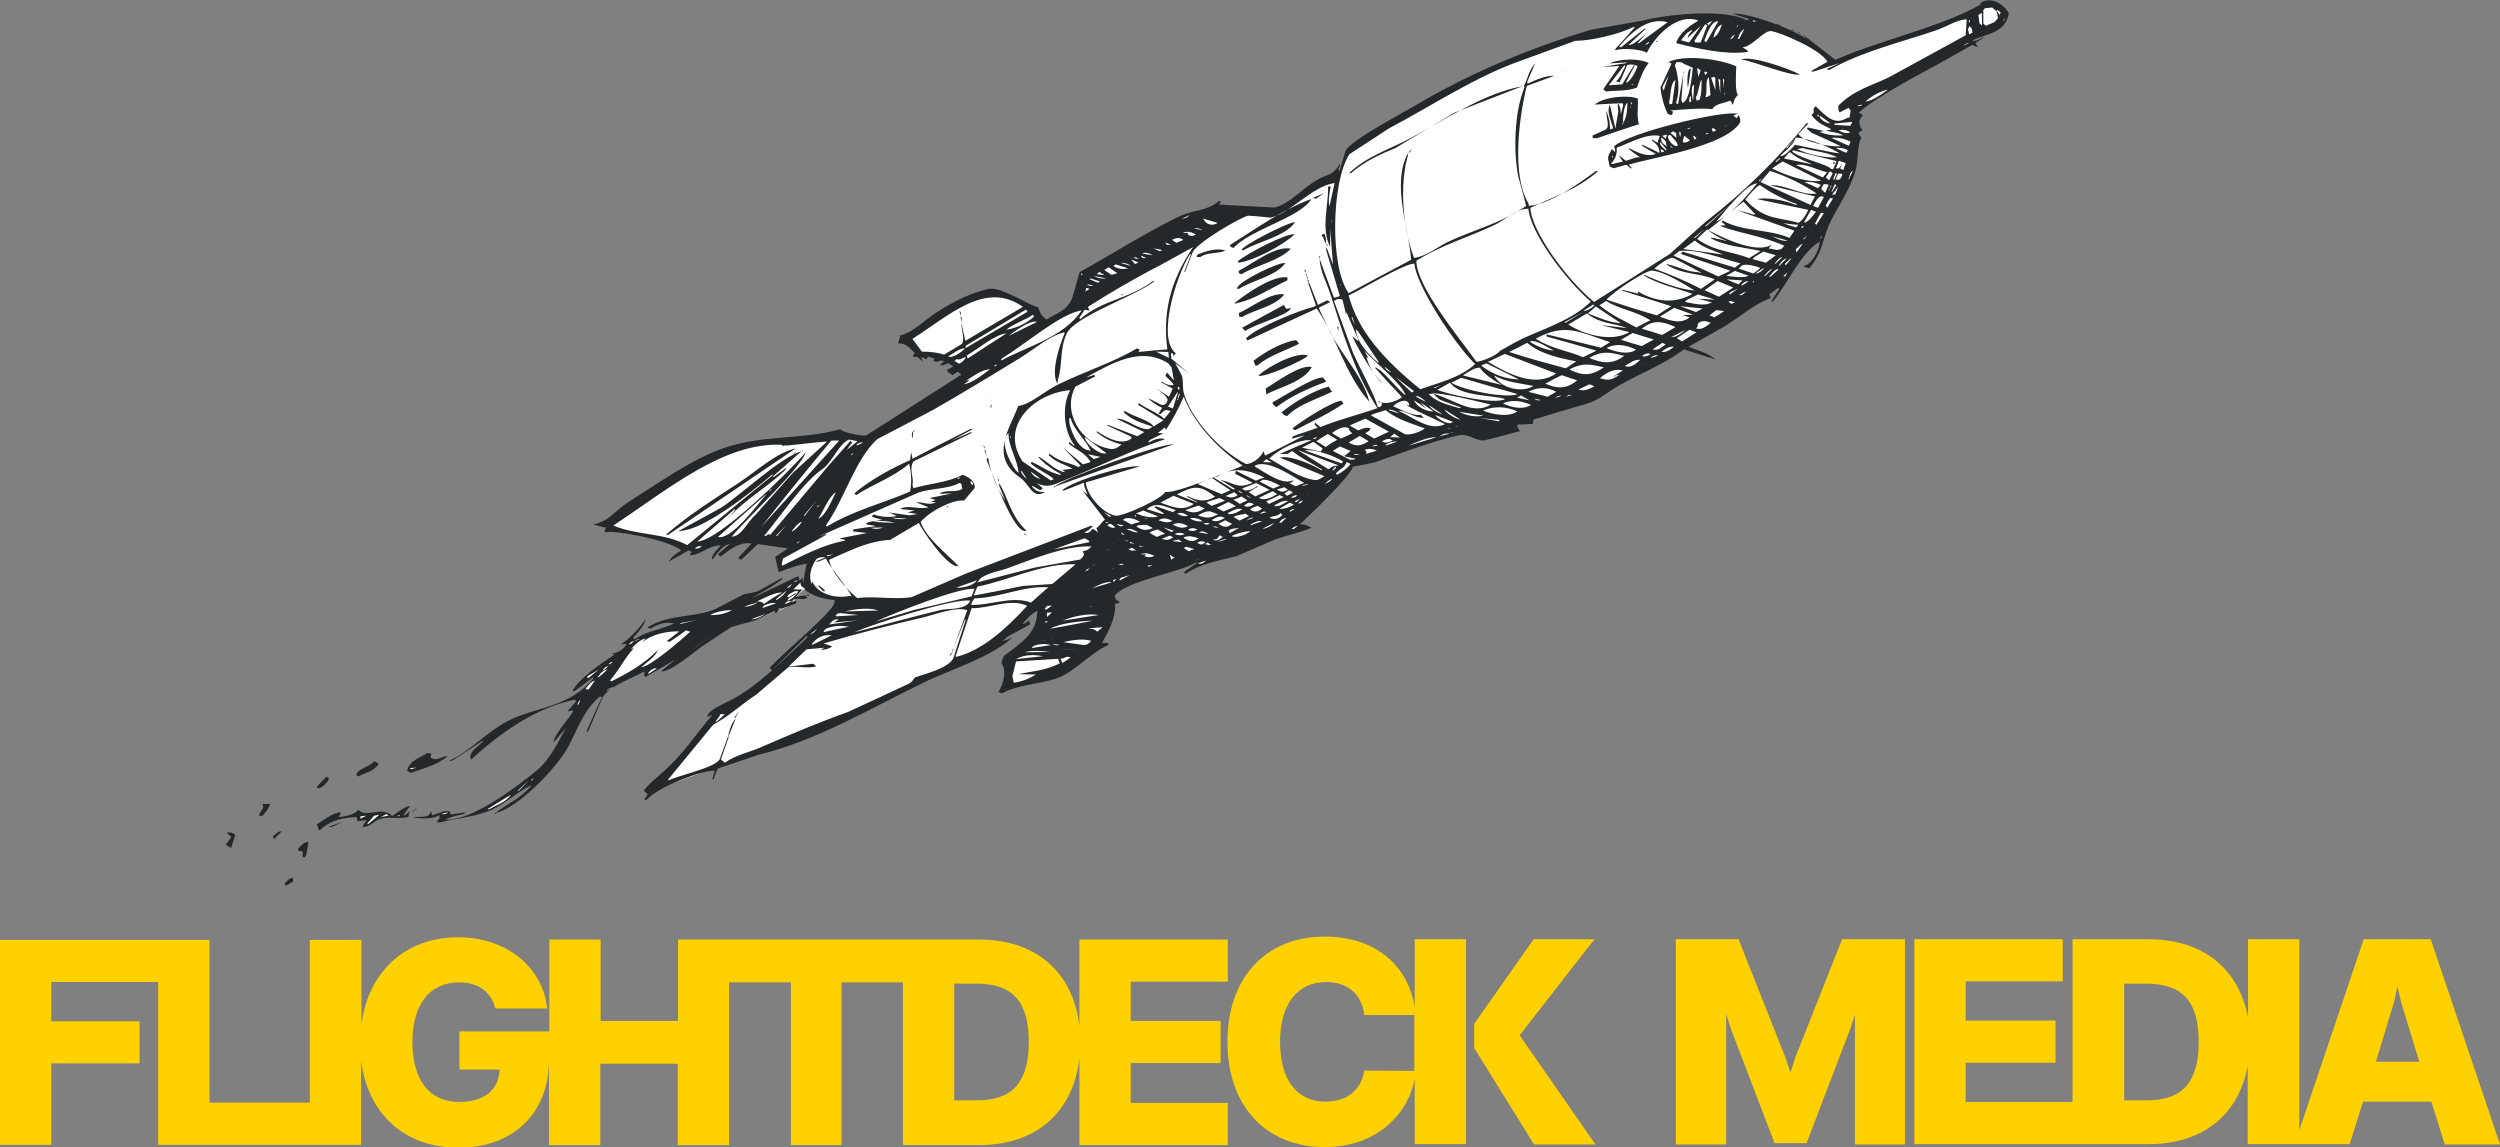 <?xml version="1.0" encoding="utf-8"?>
<!-- Generator: Adobe Illustrator 24.0.1, SVG Export Plug-In . SVG Version: 6.00 Build 0)  -->
<svg version="1.1" id="Layer_1" xmlns="http://www.w3.org/2000/svg" xmlns:xlink="http://www.w3.org/1999/xlink" x="0px" y="0px"
	 viewBox="0 0 765 351" style="enable-background:new 0 0 765 351;" xml:space="preserve">
<rect x="0" y="0" width="765" height="351" fill="#808080" stroke="none"/>
<style type="text/css">
	.st0{fill:#FFFFFF;}
	.st1{fill-rule:evenodd;clip-rule:evenodd;fill:#25282A;}
	.st2{fill:#FFD100;}
</style>
<title>fdk.wp-plate</title>
<g>
	<g>
		<path class="st0" d="M125.5,234.7l-0.4,0.8l0.8,0.6l2-0.9l-0.2-0.6L125.5,234.7z M134.8,248.9l0.2,0.7l2.6-0.4l-0.2-0.9
			L134.8,248.9z M122.7,249.9v-1.6l-1.8,1.5L122.7,249.9z M117.9,248.8h-2.1l-2.8,0.4l-3.4,0.2l0.3,1.6l3.3-0.5l-1.2,1.7l0.3,0.4
			l3.9-2.2l3.2-0.3l-0.9-0.9L117.9,248.8z M613.5,4L611,1.7l-2.8-0.6l-7.5,3.5l-14,6l-25.9,8.5l-5.5-4.6l-8.9-4.4l-9.9-4.4l-1.7,1.2
			l-3.5-0.5l-10-1.4l-10.6,0.7l-7.9,1.2L497.2,8L483,11.2l-14.8,5l-15.7,6.9l-19,9.5L417.9,42l-5.7,5.6l-2.3,5.9l-7.3,3l-4.8,3.8
			l-7.6,4.9l-10.5-0.8L368,65l-3.6,0.4l-3.3,1.3L340.5,79l-9.5,4.4l-0.5,0.4l-0.1,0.9l-2.8,10l-7.7,3.7l-3.8-3.8l-4.6-2.7l-7.8-1.9
			l-8,2l-11.3,6l-6,4.9l1.7,3.4l2.3,2.4l5.3,0.7l4.4,2.6l2.9,2l0.1,2.2l-1.9,0.9L273,129.7l-8.6,4.5l-6.8-0.9l-11.5,1.2l-13.3,1
			l-12.9,3.8l-15.8,8.6l-13.9,9.2l-3.5,4.6l11.6,2.6l10.4,3.4l3.9,1.1l4-1.3l5.2-1.4l10.9-1l9.8,2.1l-4.3,3.3l1.2,3.4l8-2.4v2.3
			l-0.9,5.2l-1.3-1l-0.9-0.2l-0.4-0.5l-14.6,6.4l-12.1,3.8l-9.9,3l-4.9,2.8l-8.4,2.6l-1.8,0.9l-0.8,1.3l-5.5,4.3l-6.9,4.9l0.3,1.2
			l2.3-1.5l0.3,0.7l-3.5,3.6l-2.4,4.6v1.5l-3.3,8.2l-2.9,4.8l-5,6.2l-4,2.4l-4,3.4l-8.4,5.1l0.3,0.8l2.9-1.2l3.3-1.9l2.6-2.2l1.8-1
			l4-2.1l1.8-1.2l6.1-7.7l5.3-9.1l5.6-8.4l4.3-3.5l10.1-4.7l1.6-0.5l-0.3,2l4.3-2.5l6.9-3.7l15.5-9.6l5.8-1l4.7-2l2.6-1.3l0.3,0.5
			l2.1-1.1l2.8-2l1.7-2.4l1-0.9l1.3-0.6l2.9,1.5l7.1,2l-2.5,4.6l-7,5.8l0.5,1.3l-19.6,17.5l-8.6,5l-2.4,3.3l-14.9,19.6l15.8-5.5
			l12.7-4.5l13.2-6l16.4-6.2l19.3-8.7l17.9-8.9l10.2-6.8l10.7-9.1l0.3,3.5l-1,5.2l-4.7,4.7l-4.4,3.6v5.5l-0.2,2h3.4l6.5-1.4l8.3-3.8
			l7.9-6.7l3.7-5.7l1.6-7.1v-4.7l11.3-4.2l12.4-3.6l2.4-0.9l0.1,0.6l0.2,0.4l0.9,0.5l2.9-0.9l7.5-2.6l12.6-5.4l8.5-2.3l-1.7-1.1
			l11.4-11.7l5.2-6.3l12.1-3.4l10.4-3.7l9.7-2.7h3.4l3.9,1.4l12.6-6l21.6-7.6l18.6-9.4l15-9.1l18.6-11.8l6.4-4.7l2.7-3.5l5.6-7.5
			l3.5-1.6l0.7-2.6l4.1-9.8l3.8-5.9l1.2-3.7l0.6-9.3v-4.7l0.1-2.8l3.2-2.7l7-4.5l25-14l-0.9-0.9l9.2-4.4l1.1-1.1l0.7-0.9L613.5,4z"
			/>
		<path class="st1" d="M570,35.2c-0.3,0.5-0.7,1-1,1.6c-0.1,1.1,0.2,2.2,0.9,3.1c-0.4,0.2-0.9,0.4-1.2,0.7c0.1,0.6,0.4,1.1,0.9,1.4
			c-1.5,2.8-0.8,7.2-2,10.9c-2,6-5.7,11-7.9,15.9c-2,4.4-2,8.7-6.1,13.3l-1.9-0.6c2.8-0.6,4.9-4.7,5.1-7.3l0.3-0.4
			c-5.9,3.2-10,12.9-14.6,18.5l-0.5-0.1c0.9-1.3,1.6-2.5,2.4-3.7c-0.1-0.2-0.2-0.4-0.2-0.5c-0.9,0.7-1.9,1.4-2.8,2.1l0.5,1.1
			c-4.9,1.7-9.1,5.5-14.1,8.6l-11.1,6.3c2.8,1.2,5.5,1.7,8.3,3.9c-3.2-1-6.5-2-9.7-3.1c-6.4,4.8-13.8,7.5-20.5,11.4
			c-3.2,1.9-5.6,4.2-9.2,5.2c-5.5,1.6-11,3.3-16.4,4.9c0,0.4-0.1,0.9-0.1,1.3c-1.5,0.1-3.1,0.2-4.6,0.2l-0.2,0.2
			c0,0.7,0.3,1.3,0.9,1.8c-1.9,0.4-10.6,3-11.6,2.9c-2.7-0.3-4.6-2.2-7.2-1.6c-8.7,2-17.2,5.3-25.8,8.3c-2.2,0.5-4.4,0.9-6.6,1.3
			c-0.7,2.9-12.9,14.5-16.3,17.7c2.3-0.1,1.9,0.3,3.6,1c-3.5,1.5-7.5,2.3-11.2,3.6c-3.9,1.7-7.9,3.4-11.8,5.1
			c-4.7,1.2-11.1,2.3-15.5,5.4l-0.6-0.5l4-2.8l-0.2-0.2c-6,3.4-20.6,5.4-24.9,10.1c0.4,1.5,0,1,1.4,1.9v0.4
			c-0.4,0.1-0.9,0.2-1.3,0.3c0.3,4-1.7,7.8-4,12l1.1-0.1c0.3,0.1,0.6,0.1,0.9,0.1c0,0.2-0.1,0.4-0.1,0.6
			c-5.1,2.1-10.6,8.5-15.8,10.2c-5.4,1.8-11.6,1.8-16.8,4.6l-1-0.5c1.9-2.7,2.4-7.1,0.9-8.8c0.2-0.7,0.5-1.4,0.7-2.1
			c4.7-3.7,10.1-6.6,10.3-13.5l0.3-0.4c-1.5,0.3-3.4,2.3-4.7,3.9l0.2,0.2l1.6-1.1c0.2,0.4,0.3,0.7,0.5,1.1c-2.4,1.3-4.7,2.6-7.1,3.9
			c-0.5,0.4-0.9,0.9-1.4,1.3l2.3-0.8l0.3-0.4l0.2,0.2c-6.2,5.8-18.6,9.7-25.8,13.1c-17.8,8.6-33.5,18.2-51.8,22.7
			c-4.1,1.4-8.3,2.8-12.4,4.2c-0.4,1-0.9,2.1-1.2,3.1l-0.2,0.2l-0.2-0.2c0.2-0.9,0.5-1.7,0.7-2.5c-4,0-17,4.7-20.9,9h-0.4l-0.2-0.2
			c0.3-0.5,0.7-1,1-1.6l-1.2-1c1.2-1.9,3.8-3.9,5.8-5.7c6.2-5.4,10.1-11.6,15.2-17.6l-1.6,0.7c0-2,5.4-4.2,7.5-5.3
			c8.3-4.4,15.9-12.3,23.2-19.1l-0.2-0.5l-10.6,10.6l-0.8-0.7c4-4.6,19.1-16.8,19.8-19.9l0.1-0.9c-3.5-0.3-7-1.2-9.4-3.4
			c-1.1,0.6-1.3,1.1-2.4,2.4c0.9-0.1,1.8-0.3,2.7-0.4l0.8,0.7c-1.6,1-2.3-0.2-4.3,0.6l-0.5,0.6c0.5-0.1,1-0.1,1.5-0.1
			c-0.1,0.2-0.1,0.4-0.1,0.6c-2.1,0.9-5,1.4-6.2,3c-0.7-0.4-0.4,0.1-0.4-0.7l-6.1,3c-2.4,0.6-4.7,1.3-7.1,1.9l-9.1,6
			c-2.8,2-10.1,8.2-12.5,7.6c1.4-1.2,2.9-2.4,4.3-3.5l-9.2,5.3c-0.5-1-0.2-0.9-0.2-1.8c-3.2,2-10.6,4.3-12.8,8
			c-1.5,3.5-3,7.1-4.5,10.6l-0.4-0.3c1.5-3.5,3.1-6.9,4.7-10.4l-0.6-0.2c-5.4,4.5-7.1,10.8-10,15.9c-3.4,6-14.9,18.1-21.7,19.7
			l-0.3,0.4l-0.2-0.2c3.7-2.9,7.8-4.5,11.3-8.6c-4.3,1.9-7.4,5.1-11.4,7.1c-5,2.5-11.7,3-16.9,4.3l-0.8-0.3l0.9-1
			c0-0.4-0.1-0.7-0.1-1.1c-0.9,1.3-6.3,1.4-8.1,0.7l3.5-0.1c1.5-0.4,1.3-0.1,2.1-1.7c0.1,0.4,0.2,0.9,0.3,1.3
			c1.3-0.4,2.6-0.9,3.8-1.3c1.6,0.1,1.6-0.4,1.9,1c1.4-0.2,2.8-0.4,4.3-0.6v0.4c-3.1,0.8-3.3,0.6-6,1.8c7.9,0.5,21.1-9.4,28-15
			c4.4-3.6,6.8-9.4,9.1-13.2l-3.9,4.6c-0.1-2.2,5.1-7.7,6-9.6l-0.2-0.2c-0.5,0.1-1.1,0.2-1.6,0.3l2.6-3c-0.1-0.2-0.2-0.4-0.2-0.6
			c-10.7,2-22,9.2-31.8,18.3c-0.4-0.7-0.2-0.2-0.3-0.9c0.2-1.8,2.4-3.1,3.9-4.6l-0.2-0.2l-9.1,6c-0.4,0.1-0.7,0.1-1.1,0.1
			c6.3-2.8,11.7-9,18.2-12.3c8.2-4.2,18.6-3.9,26-13l-0.2-0.2c-1.9,1.4-3.7,2.8-5.6,4.2c-0.2,0-0.4-0.1-0.6-0.1
			c1.9-3.8,8.9-8.5,12.8-11.1c-0.3-0.1-0.5-0.2-0.8-0.3c1.9-0.2,3.6-1.3,4.6-3c-0.6,0.1-1.2,0.1-1.8,0.2c2.9-2.1,5.5-4.7,7.5-7.7
			c-0.1,1.6-2.3,4.1-3.8,5.7l0.4,0.4c3.9-2.5,7.6-2.8,12.2-4.8c-2.4-0.7-4.9,0.1-7.1,1.5c-0.3,0-0.6-0.1-0.9-0.1l-0.2-0.2
			c6.5-4.1,13.5-2.9,20.3-5.4l9.1-4.7l4.2-0.9c2.4-1.3,4.7-2.6,7.1-3.9l0.5-0.2l0.2,0.2c-3.2,2.6-6.5,4-9.5,6
			c4.7-2.3,9.5-4.5,14.2-6.8c0.5,0.9,0.4,0.3,0.3,1.3c0.9-0.2,0.2,0,1-0.9c0.1,0.5,0.2,1.1,0.3,1.7c0.3-2.5,0.4-2.6,0.9-5.5l0.3-0.4
			c-2.4,0.2-6.5,1.7-8.7,2.6c-0.4-1.6-0.8-3.1-1.1-4.7l3.9-2.6l-9.2-1.3l-5,4.7h-0.4l-0.4-0.3l-0.2-0.2l4.1-4.4
			c-3.6-0.5-6.1,1.4-9.5,4l-0.8-0.7l3.6-3.1c-1.8,0-3.7,2.6-5.3,4.7l-0.2-0.2c0-1.2,1.6-2.9,2.8-4.1c-3-0.2-5.3,2.1-8.3,2.9
			c-0.4,0-0.7,0.1-1.1,0.1c0-0.9,0-0.3,0.5-1l-1-0.5c-1.9,1.1-3.9,2.2-5.8,3.3l-0.3,0.4c0.4-1.4,2.4-2.8,3.6-3.5l0.2-0.2
			c-3.8-3.3-21.5-6.4-22.7-5.5l-0.6-0.1c0-1.1-0.2-0.4,0.4-1.3l-4-1c5.8-1.5,5.4-3.4,11.1-7.1c9.1-5.7,19.1-12.9,28.6-16.2
			c12.1-4.3,24.1-2.5,36-5.9c-0.2,0.8,6.7,2.3,7.9,1.9c9.6-6.1,19.2-12.3,28.8-18.4l0.2-0.2l-1-0.9c-0.5,0.3-1.1,0.7-1.6,1.1l-1.5-1
			c-0.1-0.2-0.2-0.4-0.2-0.6c0.7-0.4,1.3-0.7,1.9-1.1c-0.5-0.3-1-0.6-1.6-1c-0.5,0.2-1.1,0.5-1.6,0.7c-0.3,0-0.6-0.1-0.9-0.1
			c0.5-0.4,0.9-0.9,1.4-1.2c-1-0.2-1.2-0.3-2.2,0.2c-1.2-0.3-1.3,0.2-0.9-1c-0.6-0.2-1.3-0.4-1.9-0.6c-1.1,1.7-0.2,0.4-2.2,0.2
			c0.2,0.3,0.3,0.7,0.5,1.1l0.4,0.3c-1.5-0.6-1.6-2-3.3-1.4c0-0.7,0-0.5,0.5-1.3c-2.3-2.3-2.9-3-5.1-2.9c0.3-0.9,0.5-1.7,0.7-2.5
			c3.8-0.8,7.2-4.5,10.9-6.9c5.3-3.4,10.6-6.1,16.1-7.3c3.9-0.9,13.9,6,15.1,5.5c0.7,1.5,0.5,2.2,2.6,3.9c3.1-2.1,6.1-2.5,7.8-6.4
			c0.3-0.7,2.3-8,2.3-8l0.2-0.2c8.5-4.7,18.7-11.2,29.7-16.7c5.3-2.6,8.9-1.7,12.8-5c0.2,0,0.4,0.1,0.6,0.1c-0.2,0.3-0.3,0.6-0.5,1
			c5.7,0.3,11.3,0.6,17,0.9c4.8-1.3,8.3-5.8,13-8.5c3-1.8,4.7-1.1,6.8-4.8l0.2,0.2c-0.2,0.5-0.4,1-0.6,1.5l0.2,0.2l0.2,0.2
			c0.6-2.1,1.2-4.2,1.9-6.3c2-3.4,18.3-11.9,22.1-14.2c17.4-10.2,35-17.3,52.9-22.7l15.8-2.8c7.4-1.9,25.1-3.8,31.9-0.1L535,6
			l0.2-0.2l-5.1-1.6c4.2-0.5,18.2,4.4,22.8,7.8c-0.4-0.5-0.9-0.9-1.2-1.4c3.3,2.6,6.6,5.1,9.9,7.7C576,12,594.5,8.2,606.5,1.1
			l-0.8,0.1c3-2.5,7.1-0.4,9,2.8c-1,6.3-7.1,6.3-11.2,8.4c1.2,0.3,2.2-0.3,3.2-1l0.2,0.2c-0.8,0.5-1.5,1-2.3,1.5
			c0.1,0.6,0,0.5,0.7,1.3c-0.7,0-1.2-0.6-1.9-0.6l-9.2,5.2c-6.8,3.7-20.2,10.7-25.4,15.5C569.1,34.7,569.6,34.9,570,35.2 M612.2,3.8
			c-0.1,0.2-0.2,0.5-0.3,0.8c-0.3-0.5-0.6-0.9-0.9-1.4l0.2-0.2L612.2,3.8z M611,3.5l0.4,2l-1,1.2l-2.7,1.2l-0.8-0.7
			c0-1.3,0-2.7,0-4.1l0.5-0.6l2.2-0.2L611,3.5z M613.5,5.9L613,6.5l0.3-0.8L613.5,5.9z M605.4,4.6c0.8-0.6,0.3-0.4,1.1-0.5
			c0,1.2,0,2.5,0,3.7l-0.8-0.7L605.4,4.6 M607.1,8.7l-0.7,0.1L607.1,8.7 M602.9,5.9c-0.1,0.4-0.2,0.7-0.3,1.1
			c-0.1-0.2-0.2-0.4-0.2-0.5L602.9,5.9z M604.2,7.6l0.6,0.1L604.2,7.6 M592.4,9.3c3.3-1.1,6.1-3.2,9.4-3.4c-0.1,1.6-0.2,3.2-0.3,4.9
			l-23.4,12.8c-5,2.5-10.9,3.9-15.6,8.8c0.2,1-0.2,1,0.4,2l2.8-1.4c0.2,0.3,0.4,0.6,0.6,0.9c-0.1,0.7-0.2,1.4-0.4,2.1
			c-0.2,0-0.5,0-0.7,0.1c-3.8,2.3-6.2-0.3-9.6-3.6l-0.7,0.8c0.2,1.1,0.3,1-0.6,1.9c1.9,2.4,3.2,2.9,6,4.3l-0.2,0.2l-1.3,0.3
			c1.8,0.5,3.2,0.4,5.3,1.4c-2.5,0.2-5-0.1-7.3-1l1.3-0.3l-4.9-1.1l-0.3,0.4l1.4,1.2c3,1.3,5.9,2.7,8.9,4.1
			c-2.7,0.5-11.7-1.3-12.9-3.7c1-1.1,2-2.1,3.1-3.2c-0.2,0-0.4-0.1-0.6-0.1c-9,11.2-19.4,21.3-30.8,30.1c-3.7,3.3-7.4,6.6-11,9.9
			l-23.2,14.7c-8.1-6.5-19.2-21.6-19.5-28.8c6.9-3.4,13.9-5.3,20.7-11.2c-0.2,0-0.4-0.1-0.6-0.1c-6.1,4.5-14,10.1-20.6,10.7
			c0-0.3,0-0.5-0.1-0.8c-5.2-8.4-2.9-26.4-0.5-35.9l8.4-3.1c-2.6-0.1-5.6,1.2-8.1,2.4c-0.1-0.2-0.2-0.4-0.2-0.5
			c0.8-1.9,1.6-3.8,2.5-5.8c-2.2,2.6-2.2,4.6-3.5,7c-12.1,2.1-23.5,10-35.1,16.2c-5.8,3.1-13,5.3-18.4,10.5l0.2,0c0.1,0,0.3,0,0.4,0
			c4-3.6,9.4-6,13.6-7.7c6-3.6,12-7.2,18-10.8l21.3-8.3c0.1,0.2,0.2,0.3,0.2,0.5c-3.2,7.8-3.4,19.8-1.9,27.4c0.9,3,1.6,6,2.4,8.9
			c-7.2,5.2-16.4,7.4-24.1,11.1c-3.2,1.6-6.8,4.5-10.2,4.8c-3.4-8.8-4.6-22.3-1.8-31.6l-0.2-0.2c-4.9,9.5,0.5,23.1,1.1,32.4
			c-6.4,3.4-12.8,6.8-19.1,10.2c-5.8-7.8-5.3-34.1,0.2-42.5l12.1-7.9c13.6-7.2,26.4-15.8,40.3-20.7l16.7-6.1c4.6,0,13.2-1.9,18-4.3
			l0.2,0.2c-2,2.3-4.1,4.6-6.1,6.8l0.6,0.1c2.1-0.7,8.2-0.1,9.2,0.9c2.8-5.6,9.6-12.3,15.8-9.9c-2.2,1.3-5.9,3.7-6.8,6.9
			c7.1,1.8,15,3.6,21.9,2.7v-0.4c-0.5-0.3-1-0.7-1.6-1c3.1-0.3,6.4-5.1,8.7-5c2.9,0.4,15.2,5.6,17.3,9.4l-5.1,2.9
			c0.3,0,0.6,0.1,0.9,0.1l7.9-2.6c-1.3,0.6-2.6,1.2-3.9,1.8l0.2,0.2l0.6,0.1C569.5,15.8,582.2,12.8,592.4,9.3 M603.3,8.6
			c0.1,0.4,0.2,0.9,0.3,1.3l-0.9,0.6l-0.2-0.2c-0.1-0.4-0.2-0.9-0.3-1.3c0.1-0.2,0.2-0.5,0.3-0.8l0.2-0.2L603.3,8.6z M600.8,14
			c0.5-0.5,1.1-0.8,1.8-0.9C602,13.4,601.4,13.7,600.8,14 M599,13.8l-2.9,1.4L599,13.8 M570.8,31.1c2-1.8,4.4-3.1,6.9-3.7
			C576,28.9,572.8,30.9,570.8,31.1 M551.2,10.5c-0.3-0.2-0.6-0.3-1-0.5l0.2-0.2L551.2,10.5 M549.6,9.6l0.6,0.5L549.6,9.6z
			 M549.2,9.6c-0.3-0.2-0.6-0.3-1-0.5l0.2-0.2L549.2,9.6 M547.7,8.6l0.6,0.5L547.7,8.6z M546.1,8l0.4,0.3L546.1,8z M545.2,7.9
			l-1.7-0.4l0.2-0.2L545.2,7.9 M570.3,30.1l-0.9,0.3L570.3,30.1 M567.6,31.2c0.4-0.1,0.7-0.3,1.1-0.5
			C568.4,30.9,568,31.1,567.6,31.2 M568.5,32.3l1.3-0.3c-0.5,0.5,0.1,0.3-0.7,0.4l-0.7,0.1L568.5,32.3 M538.8,6.9l-0.6-0.1
			L538.8,6.9 M536.4,6.2l1.1,0.3l-1.1,0.1C536.4,6.4,536.4,6.3,536.4,6.2 M538.1,9l0.3-0.4L538.1,9z M535.8,8.1
			c-0.3,0.3-0.7,0.6-1,0.9C535.1,8.7,535.5,8.4,535.8,8.1 M569.1,37.1l0.5-0.2L569.1,37.1 M529.5,3.9l0.4,0.3L529.5,3.9z
			 M550.8,22.8c-3,0.6-14.2-4.1-18-4.6C535.7,16.9,547.2,20.9,550.8,22.8 M532,11.4c0.2-1.1,0.9-2,1.8-2.6c-0.5,1-1.1,2.1-1.6,3.1
			l-0.6-0.1L532,11.4 M561.3,37.8c1.9-0.2,3.7-0.3,5.5-0.5c-0.2,0.4-0.4,0.8-0.6,1.2c-1.6-0.1-3.2-0.2-4.9-0.3
			C561.4,38.1,561.4,38,561.3,37.8 M531.9,7.9l-0.5,0.6c0.1-0.3,0.2-0.5,0.3-0.8L531.9,7.9z M530.8,10.4c-0.4,1.1-0.4,1.3-1.4,1.6
			l0.3-0.4L530.8,10.4z M562.6,39.9c1.2-0.4,2.6-0.1,3.6,0.6C565,41,563.9,40.6,562.6,39.9 M524.4,11.2c0.2-1.4,1.2-3.3,2.5-3.7
			c-0.7,1.7-1,3.3-2.8,4.1L524.4,11.2 M521.5,12.5c0.7-1.6,1.9-6.1,4.3-6c-1.2,2.1-2.5,4.3-3.7,6.4L521.5,12.5 M528.3,9.3l-1.2,1.1
			L528.3,9.3z M522.4,7.1l1.6-0.7l-1.2,1.4L522.4,7.1 M556.9,35.4l3.2,2.3c-1.3,0.1-3.1-1.1-3.3-2.1L556.9,35.4 M560.4,42.2
			c2-0.2,4.1,0.2,5.9,1.2c-0.2,0.4-0.4,0.8-0.6,1.2L560.4,42.2 M556.1,35.1c0.2,0,0.4,0.1,0.6,0.1l-0.5,0.6L556.1,35.1 M522.4,7.8
			c-0.6,1.7-1.3,3.4-2,5.2c-0.6,0-1.1,0-1.7,0c-0.1-0.2-0.1-0.4-0.2-0.5c1.1-1.7,2.2-3.4,3.3-5.1L522.4,7.8z M516.4,11.6l4.1-3.7
			c-1.2,1.7-2.4,3.4-3.6,5.1c-0.7-0.2-1.5-0.4-2.3-0.6l-0.2-0.1l1.8-2.2c0.5-0.3,0.9-0.6,1.4-0.9l0.2,0.2
			C516.9,10.5,516.5,10.7,516.4,11.6 M561.8,45.3c1.2-0.2,2.5,0.1,3.6,0.6c-0.1,0.2-0.2,0.5-0.3,0.8c-0.2,0-0.4-0.1-0.6-0.1
			C563.7,46.2,562.7,45.7,561.8,45.3 M549.5,42.1c3.7,0.1,9.9,2.7,13.4,4.8c-1.5,0-13.6-2.6-13.6-2.6c-1.2,1.3-3,3.3-4.3,3.5
			l-0.2-0.2C546.6,45.9,548.7,44.4,549.5,42.1 M531.3,20.3c-0.1,2.2-0.4,7.9,0.5,8.7c-1.4,1.6-0.9,1.5-1.6,3.1
			c-0.2-0.4-0.4-0.9-0.7-1.3c-2.1,0.8-4.8,1-5.5,2.6c-3.9-0.4-8.5,0.1-12.9,0.4c0.2,0.1,0.5,0.2,0.8,0.3c-0.1,1.2-0.3,1.4-1.6,0.7
			c-1.2-2.5-1.9-5.2-2.2-8c1.1-2.4,2.3-4.9,3.4-7.3c-0.5-0.4-0.2-0.2-1-0.5C515.3,16.6,526.2,18,531.3,20.3 M562.7,49.2l2.1,0.7
			c-0.3,0.7-0.5,1.4-0.7,2.1l-0.8-0.3l-0.2-0.2c0.2-0.5,0.4-1,0.6-1.5c-0.9,1.3-0.7,1.7-1.9,1.5L562.7,49.2 M565.9,54.3
			c0-0.9,0.4-1.7,1.1-2.1c-0.4,0.9-0.9,1.8-1.2,2.7l-0.2-0.2L565.9,54.3 M551.6,45.3c3.4,1,6.9,1.1,10.6,2.8
			c-3.1,0.4-9.3-0.9-12.3-2.5L551.6,45.3 M548.7,46c4.4,1.1,8.8,2.2,13.3,3.3c-0.3,0.9-0.7,1.7-1.1,2.5l-0.6-0.1
			c-0.9-1.4-8.7-2.9-11.9-5.3L548.7,46 M561.5,49.5c-0.1,0.2-0.1,0.4-0.1,0.6c-0.1,0-0.2,0-0.4,0l-0.2-0.2
			C561,49.8,561.2,49.6,561.5,49.5 M495.5,14.2c4.7-5.6,9.6-8.8,14.8-7.4c-3,2.2-5.9,4.3-8.9,6.5l-0.2-0.2c1.5-1.7,3.1-3.4,4.6-5
			c-1.5,1.7-5.7,5.8-7.5,5.7l5.2-4.9l-0.2-0.2c-2.4,1.9-4.9,3.9-7.3,5.8L495.5,14.2 M562.5,53.1l1.3,0.1c-0.4,1.4-0.7,2.1-2.1,1.7
			C562,54.3,562.2,53.7,562.5,53.1 M562.1,53.2c-0.3,0.6-0.6,1.3-0.9,1.9L561,55c0.1-0.2,0.1-0.4,0.1-0.6c0.2-0.5,0.4-1,0.6-1.5
			L562.1,53.2z M526.1,22.9l-0.6-0.1L526.1,22.9 M546.6,45.2l2.6-2.6l-2.4,2.8L546.6,45.2 M527.6,24.4c-0.1,0.9-0.1,1.7-0.1,2.6
			c-0.1-1-0.2-1.9-0.3-2.9L527.6,24.4z M506.1,8.5l0.9-1L506.1,8.5z M560.8,53.1l-1.1,2.1l-1-0.9c0.4-0.6,0.8-1.2,1.1-1.8l0.6,0.1
			L560.8,53.1z M526.4,24.5c0,1.3,0,2.7,0,4.1c-0.2-1.5-0.4-3.1-0.6-4.6L526.4,24.5z M549.6,50.5c2.8-0.6,6.6,1.6,9.5,2.2l-1.3,1.6
			L549.6,50.5 M524.9,23.9c0,1.2,0,2.5,0,3.7c-0.4-1.3-0.9-2.6-1.3-3.8c0.3-0.1,0.6-0.2,0.9-0.3L524.9,23.9z M522.5,22.2l-0.7,0.8
			c-0.1-0.3-0.2-0.6-0.3-0.9c0.2-0.1,0.3-0.2,0.5-0.2L522.5,22.2z M547.8,46.6c2.4,2.1,4.4,2.6,6.8,3.7l-8.7-1.8l1.3-1.6
			C547.4,46.7,547.6,46.7,547.8,46.6 M521.9,29.6c0.7-2-0.3-4.7,1-6c0.2,1.8,0.3,3.7,0.5,5.5l-1.3,0.7L521.9,29.6 M520.4,21.5
			c-0.2,0.7-0.5,1.4-0.7,2.1c-0.1-0.9-0.3-1.8-0.4-2.8L520.4,21.5z M562.5,57.2c-0.3,0.8-0.6,1.5-0.9,2.3l-0.7,0.1l-0.2-0.2
			L562.5,57.2z M561.9,56.7c-0.4,0.7-0.9,1.3-1.3,2l-0.2-0.2l0.3-0.4c0.2-0.6,0.5-1.2,0.8-1.8L561.9,56.7z M527.9,28.5
			c-0.1,0.3-0.1,0.6-0.1,0.9l-0.1-1.1L527.9,28.5z M559.9,57.8c0.1-0.7,0.1-0.8,0.6-1.2l-0.8,1.7l-0.2-0.2L559.9,57.8 M514.7,19.1
			c1,0.9,1.7,0.7,3.3,1.7c-0.3,2.4-0.9,10.2-3.2,10.7c-0.1-0.3-0.2-0.6-0.3-0.9c0.2-2.7,0.4-5.4,0.6-8c-0.5,3.1-1.1,6.1-1.6,9.2
			h-0.4c-0.1-0.2-0.1-0.3-0.2-0.5c1.3-3.5,0.6-8.5-0.4-11.3c0.2-0.3,0.3-0.6,0.5-1C513.5,19,514.1,19,514.7,19.1 M506.9,12.9
			l-0.2-0.2l0.7-0.4L506.9,12.9z M558.1,56.3l1.5,0.2c-0.4,0.9-0.7,1.7-1.1,2.5l-1-0.9l-0.2-0.5L558.1,56.3 M517.4,21
			c-0.3,1.9-0.5,3.9-0.9,5.8C516.2,25.7,516.2,20.9,517.4,21 M545.5,49.4c3.9,2,7.9,3.9,11.8,5.9c-4.3,0.7-10.6-1.6-15-3.7l0.2-0.2
			C543.5,50.7,544.5,50,545.5,49.4 M518.9,29.8c0.9-1.2,1.2-5.3,1.8-5.3c-0.1,2.1,0.1,3.7-0.6,6l-0.9,0.3
			C519.1,30.4,519,30.1,518.9,29.8 M505.8,13.3c0.2-0.1,0.4-0.2,0.5-0.2C506.2,13.2,506,13.2,505.8,13.3 M531.8,34.8l-1.4,0.5l1,0.9
			c0.4-0.6,0.1-0.2,0.5-1c0.5,0.6,0.7,1.4,0.6,2.2c-4.2,7.4-27.5,10.9-34.1,13c0.3,0.3,0.6,0.7,0.9,1l-0.2,0.2l-1.4-1.2l-4,1.1
			l-1.2-0.6c-0.1-1.7-1-2.4,0.2-4.3c0.2-0.3,0.3-0.6,0.5-1l1,0.9c0.1-0.9,0-0.9-0.3-1.7C498.1,40.7,526.9,33.7,531.8,34.8
			 M552.1,55.7c1.7-0.2,3.5,0.1,5.1,0.9l-0.9,1C554.9,56.9,553.5,56.3,552.1,55.7 M515.5,21.8c-0.1,0.3-0.2,0.5-0.3,0.8
			C515.2,21.9,515.2,22.1,515.5,21.8 M503.4,13.7c0.8-0.7,0.7-0.7,1.4-0.9C504.1,13.6,504.1,13.6,503.4,13.7 M560,60.6l0.9,0.1
			c-0.6,1-1.2,2-1.8,2.9c-0.1-0.2-0.3-0.5-0.4-0.7C559.1,62.1,559.5,61.3,560,60.6 M518.1,30.8c-0.3-0.9-0.9-4.7,0.3-4.8
			C518.3,27.5,518.2,29.1,518.1,30.8 M543.3,49.5c0.8-0.9,0.9-1,1.6-1.1l-1.4,1.2L543.3,49.5 M557.3,60l0.8,0.3
			c-0.6,1.1-1.2,2.2-1.8,3.3c-0.5-0.2-1-0.4-1.5-0.6C555.7,61.5,556,60.6,557.3,60 M541.6,52.3c5.1,1.6,9.9,4,14.3,6.9
			c-4.7,0.8-9.6-2.9-14.3-2.5c4.6,1.2,9.2,2.3,13.8,3.4c-0.5,0.9-1,1.7-1.4,2.6l-15.3-7L541.6,52.3 M541.1,51.2l1.5-1.4L541.1,51.2
			 M510.7,31.4c0.6-1.6,0.3-6.1,2-6.9c-0.3,2.5-0.7,4.9-1,7.3c-0.2,0-0.5,0.1-0.7,0.1C510.9,31.8,510.8,31.6,510.7,31.4 M508.8,26.4
			l1.8-3.3l-1.5,4.6C508.6,26.8,508.7,27.3,508.8,26.4 M528,38.8c0.1-0.5-0.1-0.2,0.3-0.4L528,38.8 M517.4,29.6c0,0.5,0.1,1,0.1,1.5
			l-0.5,0.2c-0.2-0.6-0.1-1.3,0.2-1.9L517.4,29.6z M504.5,19.3c-1.6,1.8-2.6,4.7-3.6,7.5c-3,1.2-6.4,0.8-9.5,1.2l-0.8-0.7
			c1.6-2.4,3.3-4.7,4.9-7.1l-5.3,0.3c2.5-0.4,5-0.8,7.5-1.2l0.1-0.2c-1.8,0.1-3.6,0.2-5.3,0.3C495.6,17.9,501.7,17.8,504.5,19.3
			 M557.2,65.1l0.9,0.1c-0.8,1.2-1.5,2.4-2.3,3.6l-0.2-0.2l-0.2-0.2C556,67.2,556.6,66.2,557.2,65.1 M526.4,38.4
			c-0.3-0.1-0.5-0.2-0.8-0.3C525.8,38.2,526.1,38.3,526.4,38.4 M554.2,64.2c0.5,0.2,1,0.4,1.5,0.6c-1,1.3-2.3,3-3.4,3.3l-0.2-0.2
			C552.8,66.7,553.5,65.4,554.2,64.2 M540,52.3l0.7-0.1L540,52.3z M523.1,37.8l-0.7,0.1L523.1,37.8z M525.2,39.9
			c-0.4,0.1-0.7,0.3-1.1,0.4c-0.1-0.3-0.2-0.6-0.3-0.9l0.5-0.2L525.2,39.9z M537.6,60.9l15.7,3.3c-0.6,1.6-1.9,3.4-3,4
			c-5.6-1.8-10.2-0.6-16.2-7.1c1.4-1.8,3-3.7,4.4-4.5c3.5,2.5,7.4,4.5,11.5,5.9c-0.2,0.1-0.4,0.2-0.5,0.2
			C546.3,61.3,540.7,60.3,537.6,60.9 M497.9,19.9c1-0.3,2.2-0.2,3.2,0.3c-0.4,1.4-1.9,4.3-3.3,5.1l-0.2-0.2c0.9-1.7,1.7-3.4,2.6-5
			l-0.2-0.2c-1.2,2-2.4,3.9-3.6,5.9l-4.1,0.3c1.6-2.1,3.2-4.1,4.8-6.2c0.1,0.2,0.2,0.4,0.2,0.5c-1.1,1.7-1.3,3.2-2.8,4.5l1.1,0.3
			C496.4,23.5,497.2,21.7,497.9,19.9 M522.1,40.7l0.9,0.1l-0.9,0.3V40.7 M538.2,55.2l0.9-0.6l-0.7,0.8L538.2,55.2 M557.5,72.5
			l-0.5,0.6c0.1-0.2,0.2-0.5,0.3-0.8L557.5,72.5z M525.2,67.8c2.5-3.1,9.4-11.7,12.5-11.7C534.3,60.4,529.3,66,525.2,67.8
			 M516.2,39.5c0.4-0.2,0.7-0.3,1.1-0.5C516.6,39.6,517.3,39.5,516.2,39.5 M551.1,69.5c0.7-0.4,0.2-0.2,0.9-0.3l-0.5,0.6L551.1,69.5
			 M499.1,25.8c0.7-0.1,0.1-0.1,0.9,0.1C499.4,26,500,26,499.1,25.8 M492.5,19.5c-0.3,0.1-0.6,0.2-0.9,0.3
			C491.9,19.6,492.2,19.6,492.5,19.5 M519.1,42.2l-0.5,0.6c-0.2-0.4-0.3-0.7-0.5-1.1l0.2-0.2L519.1,42.2z M545.6,68.3
			c1.6,0.2,3.1,0.4,4.7,0.5l-0.7,0.8C548.3,69.2,546.9,68.8,545.6,68.3 M551.6,73.3l1.4-1.2C552.1,73.1,552.4,73.1,551.6,73.3
			 M549.5,73c0.6-0.6,1.3-1.2,1.9-1.8C550.8,71.8,550.1,72.4,549.5,73 M550.5,71l-1,0.9L550.5,71 M517.1,42.9
			c-0.5,0.5-1.2,0.8-2,0.7c-0.1-0.2-0.2-0.4-0.2-0.5c0.2-0.5,0.3-0.9,0.4-1.3l0.2-0.2L517.1,42.9z M514.3,40.6
			c0,0.4-0.1,0.9-0.1,1.3c-0.3-0.5-0.4-1.1-0.3-1.6L514.3,40.6z M489.2,20.9l0.9-0.3L489.2,20.9 M531.5,64.3l17.6,6.3
			c-0.5,0.7-1,1.4-1.5,2.2c-6.6-2.8-14-1.8-20.5-5.3l-0.3,0.4l1.6,1.3l-0.4-0.3c-0.6,0.1-1.2,0.1-1.8,0.2c6,2.3,13.2,3.1,19.8,6.1
			l-0.9,1c-0.4,0.1-0.9,0.2-1.3,0.3l-2.6-0.5l1-1.2c-4.4,3-14.5-1.7-19.5-4.4c3.6-2.9,7.2-5.8,10.8-8.7c1.2,1.3,2.4,2.6,3.6,3.8
			c-0.2,0.1-0.4,0.1-0.5,0.2C534.9,65.1,533.2,64.7,531.5,64.3 M537.2,60.5l0.4,0.3L537.2,60.5z M501.2,30.2
			c0.1,2.6-0.4,5.3,0.3,7.8c-4.3,1.4-8.5,2.8-12.8,4.3c-0.4,0-0.9,0-1.3-0.1l-0.1-0.7l3.9-1.8c1.7-0.8,0.1-3.9,0.4-5.8l0.9,3.1
			l0.2,2.6l0.9-0.3c-0.5-2.4-2.1-4.8-1-7.3c0.6,2.4,1.1,4.9,1.7,7.3l0.9-5.1L495,32l0.2-0.2c0.8,1.2,0.6,1.9,0.8,3.1
			c0.2-0.9,0.5-1.9,0.7-2.8l-0.2-0.5c-2.8,0.1-5.7,0.2-8.5,0.4C490.9,29.5,498.6,29,501.2,30.2 M511.9,40.2c0.3,0.2,0.6,0.3,1,0.5
			l0.1,1.5l-1.8-1.5C511.5,40.5,511.7,40.3,511.9,40.2 M549.5,76.3c0.8-0.6,1.2-1.4,2.1-1.7l-1.8,2.6l-0.2-0.2L549.5,76.3
			 M510.7,41.3c0.2,0.1,0.4,0.1,0.6,0.1c0.7,1.2,2,1.9,2.1,3.2c-0.2,0-0.5,0.1-0.7,0.1c-1.1-0.5-1.9-1.4-2.3-2.6
			C510.4,41.8,510.5,41.5,510.7,41.3 M499.4,31.5c-0.1,0.2-0.1,0.4-0.1,0.6c-0.4-0.8-0.2-0.2-0.3-0.9L499.4,31.5z M508.8,41.5
			l1.3-0.3c-0.1,0.5-0.3,0.9-0.4,1.3l-1-0.9L508.8,41.5 M496.7,37.5c-0.2-1.5,0.3-5.7,1.3-6c-0.1,2.3-0.1,4-1.5,6.6l-0.2-0.2
			L496.7,37.5 M499.1,32.6c-0.1,0.2-0.1,0.4-0.1,0.6l-0.1-0.7L499.1,32.6z M542.2,72.3c1.6,0.4,3.2,0.9,4.8,1.3
			C545.6,74,543.7,73,542.2,72.3 M548.5,76.6l0.3-0.4L548.5,76.6z M511,44.6l1,0.5C511.1,45.1,511.5,45.2,511,44.6 M509.7,43.2
			c0.1,0.5,0.2,1.1,0.3,1.6c-1.3-0.9-1.6-1.1-1.7-2.5l0.2-0.2L509.7,43.2z M494.7,45.2c3.9-1.4,9.2-4.5,13.2-3.6
			c-0.3,0.7-0.5,1.4-0.7,2.1l-1.6-1l-0.2,0.2c1.8,1.4,2.3,2.2,2.4,3.7l-0.2,0.2l-0.4-0.3l-4.6-2.2l-0.2,0.2l0.2,0.2
			c1.4,0.9,2.7,1.6,4.1,2.4c-2.6,0.9-4.8,0-8.1-1.7l-0.2,0.2c1.1,0.9,2.2,1.7,3.4,2.5l-1.1,0.1l-3.2,1l-2.2-1.8l1.3,2.1l-0.7,0.1
			c-0.9,0.2-1.7,0.4-2.6,0.6L493,50C494.3,48.8,494.9,47,494.7,45.2 M546.7,76.4l1.1-0.5L546.7,76.4 M548.5,77.9
			c0.3,0,0.5,0,0.7-0.1C549,77.8,548.8,77.8,548.5,77.9 M521.8,69.1c2.8-2.4,5.7-4.8,8.5-7.2c-2.8,2.5-5.5,4.9-8.3,7.4L521.8,69.1
			 M508.3,43.7c0.5,0.7,1.1,1.4,1.7,2.1l-0.2,0.2c-1.3-1-1.8-1.5-1.9-2.6L508.3,43.7z M499,37.6l0.3-0.4L499,37.6z M543.2,74.4
			l-0.5,0.2L543.2,74.4 M508.1,45.6c0.3,0.1,0.6,0.3,1,0.5v0.4l-0.7,0.1C508.2,46.2,508.2,45.9,508.1,45.6 M548.1,79.2l-1.7,2
			c-0.1-0.2-0.2-0.4-0.2-0.5l1.7-1.6L548.1,79.2z M478.7,21.6c-0.2,0.1-0.4,0.2-0.5,0.2C478.3,21.7,478.5,21.7,478.7,21.6
			 M544.3,81.2c0.8-1.1,1.5-2,2.4-2.1l-2.2,2.2L544.3,81.2 M543.1,80.6c0.8-1,1.4-1.8,2.3-1.9l-2.1,2L543.1,80.6 M477.2,22.1
			c0.2-0.1,0.4-0.1,0.5-0.2C477.6,21.9,477.4,22,477.2,22.1 M477.2,22.1l-0.6,0.2L477.2,22.1 M539.6,77l3.8,1.1l-3,2.3l-4.1-1.1
			l0.5-0.6C537.8,78.1,538.7,77.5,539.6,77 M476.7,22.3l-0.5,0.2L476.7,22.3 M475.7,22.8l0.5-0.2L475.7,22.8 M546.9,83.4l-0.6,1.2
			l-0.6-0.1L546.9,83.4z M535.2,79c-5.1-2.1-10.6-2-15.9-5.9c1-0.9,2-1.9,3.1-2.9c1.7,1.4,3.6,2.6,5.7,3.4l-0.2,0.2l-0.4-0.3
			l-3.8-0.8l-0.2,0.2c4.5,2.5,10.4,2.8,15.2,3.9C537.5,77.6,536.4,78.3,535.2,79 M544.2,82.5l-2.6,2.3l-0.2-0.2
			c0.9-1.1,1.7-2.1,2.6-2.3L544.2,82.5z M539.9,84.4c0.9-1.1,1.6-1.9,2.4-2.1l-2.2,2.2L539.9,84.4 M537.8,83.2l2.1-1.3
			c-0.6,0.9-1.5,1.6-2.6,1.9L537.8,83.2 M533.2,81.1c1.6-0.3,3.8,0.2,5.5,0.9c-0.7,0.6-1.4,1.1-2.1,1.7l-4.6-1.5
			C532.4,81.8,532.8,81.5,533.2,81.1 M521.3,69.7l0.3-0.4L521.3,69.7z M518.4,72.7c1-0.9,2.1-1.7,3.1-2.5c-1,0.9-1.9,1.8-2.9,2.7
			L518.4,72.7 M513.9,76.8c6-0.6,12.5,2.2,18.7,3.8c-0.6,0.4-1.2,0.9-1.7,1.3l-16-4.9l-0.5,0.6l0.2,0.2l14.8,5l-0.2,0.2
			c-1.1,0.5-2.3,1.1-3.4,1.6c-4.6-2.1-9.2-4.3-13.7-6.4L513.9,76.8 M523.1,72.7l0.4,0.3L523.1,72.7z M493.6,47.8
			c-0.1,0.2-0.1,0.4-0.2,0.6l-0.1-0.7L493.6,47.8z M537.4,87.4l1.2-1L537.4,87.4 M530.9,82.9c1.4,0.5,2.8,1,4.2,1.5
			c-1.9,0.8-4.9,0.2-6.9,0L530.9,82.9 M518.6,73.6c3,2.5,5.8,3,8.7,4.3l-12.2-1.7L518.6,73.6 M536.8,86.1l-0.5,0.6
			c0.1-0.3,0.2-0.5,0.3-0.8L536.8,86.1z M532.8,87.2c0.9-0.9,1.3-1.2,2.3-1.1c-0.7,0.4-1.4,0.9-2.1,1.3L532.8,87.2 M528.4,85.5
			l4.8,0.3L532,87C530.8,86.5,529.6,86.1,528.4,85.5 M514.9,75.2l3.2-2.1L514.9,75.2 M532.3,90.2l2-1.1c-0.8,0.9-1,1.1-1.8,1.3
			L532.3,90.2 M452,23.7l2.5-1L452,23.7 M529.6,89.3c0.7-0.3,1.4-0.6,2.2-0.9c-0.9,0.6-1.7,1.1-2.5,1.7l-0.2-0.2L529.6,89.3
			 M525.6,86l4.8,2l-4.4,2.8l-4.4-2L525.6,86 M510,81c5.1,3.2,9.8,2.4,14.7,4.5l-4.2,2.9c-4.6-2.4-9.4-4.4-14.3-6.2
			c1.3-1.1,4.3-3.5,5.8-3.3c2.9,1.5,5.7,3,8.5,4.5l-0.2,0.2l-0.4-0.3c-3.4,0-6.3-1.7-9.9-2.5L510,81 M529.6,92.1
			c0.4,0.2,0.9,0.3,1.3,0.4l-1.1,0.5l-0.9-0.7L529.6,92.1 M528.1,93.9l-1.3-0.1L528.1,93.9 M519.6,90.1l5.2,1.6l-5.2-0.3l4.2,1.1
			c-2.1,1.4-5.9,0.3-8.2-0.1l0.5-0.6L519.6,90.1 M525.2,94.9l2.4,0.3c-1,0.7-2,1.3-3,1.9c-0.5-0.2-1-0.4-1.5-0.6L525.2,94.9
			 M505.6,82.8c3.8,0.4,9.3,3.9,13,6.1c-4.7-0.3-10.8-2.7-15.4-4.8l-0.2,0.2c4.9,2.9,10,3.8,14.8,5.6l-0.2,0.2
			c-5.2,2.9-10.9,2.3-16.4-0.9c-0.1,0.5,0.4,0.9-0.1,0.6c-1.5-0.4-3-0.7-4.6-1.1l-0.2,0.2c5,1.6,10,3.2,15.1,4.8l-4.4,2.8
			c-5.3-1.5-10-3-15.4-4.8C493.9,89.1,503.7,82.6,505.6,82.8 M514.1,93.7l6.9,0.7l-2,1.1C517.4,94.9,515.8,94.3,514.1,93.7
			 M520.3,98.5c1.2-0.5,1.9-0.2,3.2,0.3c-1.4,1.1-2.9,2.3-4.5,1.7l0.5-0.6C519.4,99.1,519.5,99,520.3,98.5 M512.3,94.2l5.8,2.1
			l-3.2,0.1c0.7,0.2,1.4,0.5,2.1,0.7c-2.8,2.3-6.1,0.9-9.1-0.2L512.3,94.2 M517,100.9l2.1,0.8l-4.4,2.8c-0.5-0.3-1-0.7-1.6-1
			C514.4,102.6,515.7,101.7,517,100.9 M511.5,103.1l4.3-2.2C514.5,102,512.9,103.3,511.5,103.1 M502.4,100.6c3.5-3,6.6-2.2,10.3-0.5
			l-4.1,2.4C506.6,101.8,504.5,101.2,502.4,100.6 M432.9,34.3l-2.7,1.1L432.9,34.3 M457.6,68.7c3-1.5,7.1-5.1,10.1-4.8
			c0.6,7.3,11.2,21.6,19.1,28.4c-5.6,5.6-14.7,8.4-21.3,11.5c-1.5,0.7-6.4,3.5-6.4,3.5c-1.3,1.6-5.6,3.3-7.3,3.4
			c-5.7-7.9-18.3-23-18.4-30.9C440.9,75,450,72.4,457.6,68.7 M496,88.7l0.4,0.3L496,88.7z M491.5,92.1c3.6,2.4,8.9,3,13.5,5.9
			l-4.3,2.2c-3.7-2.1-7.4-3.6-11.3-6.8L491.5,92.1 M508.4,107.7c1.1-1,2.6-1.8,3.8-1.6C510.9,107.3,509.8,107.8,508.4,107.7
			 M508.7,104.9l1,0.5c-1.5,1-2.3,2-4,1.5C506.8,106.2,507.7,105.5,508.7,104.9 M499.6,101.9l6.5,2c-1.2,0.6-2.5,1.3-3.7,2
			c-2.1-0.6-4.2-1.2-6.3-1.9l0.2-0.2L499.6,101.9 M489.4,92.6l0.3-0.4L489.4,92.6z M485.6,95.9c4.1,3.3,8.2,2.9,12.3,4.5l-7.9-0.9
			c2.8,0.7,5.7,1.4,8.5,2.1l-0.2,0.2c-5.1,2.8-13.1,0.9-18.4-2.5L485.6,95.9 M488.3,93.8c2.6,1.7,5.1,3.4,7.7,5.1
			c-3.4-0.2-6.6-1.6-10.1-3C486.8,95.2,487.5,94.5,488.3,93.8 M505.4,109.2c0.9-0.5,1-0.6,2-0.4l-2,0.7l-0.2-0.2L505.4,109.2
			 M431,47c0.3-1,0.4-0.9,1-1.2L431,47z M487.9,93.5c-1.1,0.9-2.2,1.7-3.4,1.6c1-0.6,2-1.3,3-1.9L487.9,93.5z M502.7,108.7
			c1-0.5,1.3-0.7,2.4-0.4c-0.6,0.6-1.5,0.8-2.3,0.8l-0.2-0.2L502.7,108.7 M491.6,106.5c3-1.6,6-0.9,9.1,0.5
			C498.1,108.7,494.4,107.7,491.6,106.5 M501.5,111.8c0.9-0.3,1.7-0.7,2.5-1C503.2,111.2,502.3,111.5,501.5,111.8 M489.5,99.3
			l0.4,0.3L489.5,99.3z M501.9,110.1c-1.4,1.4-3,2.6-4.7,1.9c1.2-0.7,2.9-2,4.3-1.9H501.9z M478.9,98.5c1.9-1,3.8-2.1,5.7-3.1
			l-5.6,3.4l-0.2-0.2L478.9,98.5 M470.2,103.5c9-4.8,13.2-1.8,22.5,1.2l-2.8,1.7l-16.7-4.1l0.1,0.7c5.1,1.4,10.1,2.8,15.2,4.3
			c-1.4,0.7-2.8,1.4-4.1,2c-4.6-2-9.5-2.5-14.4-5.6L470.2,103.5 M486.3,109.5c4.1-2.3,6.4-1.7,10.7-0.6
			C493.4,111.6,490.2,111.2,486.3,109.5 M489.6,115.7c2.1-1.8,4.6-3.1,7-2.3c-1,0.6-1.9,1.1-2.8,1.7l0.2,0.2l0.3-0.4l1.3-0.3
			c-2.2,1.7-3.5,1.9-5.8,1.2L489.6,115.7 M478.2,99.3c-0.6,0.4-1.3,0.7-1.9,1.1C476.9,100.1,477.5,99.7,478.2,99.3 M480.5,112.9
			c3.9-2,6.3-1.4,10.3-0.5c-3.7,2.6-6.5,2.7-10.5,0.7L480.5,112.9 M493.8,115.2l-0.5,0.2L493.8,115.2 M493.3,115.5
			c-0.2,0.1-0.4,0.2-0.5,0.2C492.9,115.6,493.1,115.6,493.3,115.5 M409.9,49.8l0.9-1L409.9,49.8z M467.3,104.9
			c4.4,3.7,10.4,4.7,15,5.7c-1,0.7-2.1,1.4-3.2,2.1c-5.8-1.6-11.3-3-17.3-5C463.7,106.8,465.5,105.9,467.3,104.9 M410.1,49.9
			l-0.5,0.2L410.1,49.9 M475.7,107.5l0.6,0.1L475.7,107.5 M468.4,104.4c1.8-0.4,5.3,2,7.1,2.9c-2.6-0.3-5.1-1.2-7.3-2.7L468.4,104.4
			 M486.4,117.6c0.5,0.2,1,0.4,1.5,0.6c-1.7,0.9-3.1,1.6-4.9,1L486.4,117.6 M483.3,117.6l0.3-0.4L483.3,117.6z M482.6,116.4
			c-3.2,2.7-6.2,2.6-9.7,1c1.6-0.9,3.3-1.8,5-2.6L482.6,116.4z M481.3,118.4c0.3-0.2,0.7-0.3,1.1-0.5
			C482,118,481.7,118.2,481.3,118.4 M388.9,66.6c6.3-1.6,12.6-9.6,19.5-10.6c-0.5,2.4-1.1,4.8-1.6,7.2c-0.4-1.9,0-4.1,0.4-6.1
			c-0.2,0-0.4-0.1-0.6-0.1l-0.2,0.2c0.1,5.8-2.2,12.8,0.6,18.3c0-1.8,0.1-3.6,0.1-5.4c0.2,3.6,0.5,7.3,0.8,10.9
			c-0.7-1.8-1.3-3.6-2-5.4c0,0.3-0.1,0.6-0.1,0.9c1.4,4.7,2.8,9.4,4.2,14.1c-0.6,0.2-1.2,0.4-1.8,0.5c-1.5-3.9-2.9-7.9-4.4-11.9
			c0.1,3.7,2.2,7.4,3.4,11.1c3.5,11.1,7.5,24.1,14.3,34.6c-6,2.1-11,3.2-17.5,5.8l-1.6-1.4c0,0.2-0.1,0.4-0.1,0.6
			c0.3,0.4,0.6,0.7,0.9,1l-7.6,2.6c-0.1,0.2-0.2,0.5-0.3,0.8c0.2-0.1,0.3-0.2,0.5-0.2c1.1-0.3,2.3-0.6,3.5-0.9l-12.1,6.2
			c-0.3-0.4-0.5-0.9-0.5-1.4c-1.1,2.4-3.8,4-5.4,4c-8.6-4.4-17.2-14.5-19.1-21.9c-0.4-1.7,0-3.6-0.6-5.3c-0.7-1.2-1.3-2.5-2-3.7
			l4.4,3.3l-5.6-4.7c0-0.5-0.1-1-0.1-1.5l0.5-0.2l0.3,0.9l0.7-0.8c-5.8-4.3-0.1-23.5,4.4-30.4l0.2,0.2c-0.6,1.7-1.3,3.4-2,5.2
			l0.2,0.2c0.8-2,1.5-4,2.3-6c1.3-3.1,14.8-10.8,17-11.3C384.2,66.1,386.6,66.4,388.9,66.6 M485.8,122.1l-2.1,0.9L485.8,122.1
			 M460.5,108.3l15.7,6c-6.3,4.3-14.2,0.4-20.9-3.6C457,110,458.7,109.1,460.5,108.3 M479.2,121.4c0.9-0.6,0.9-0.7,1.8-0.5
			C480.4,121,479.8,121.2,479.2,121.4 M412.7,90.4c3.3-1.5,17.6-10.1,20.1-9.7c0.6,6.7,12.2,24.5,18.6,30.7
			c-4.6,4.2-11.1,5.7-16.8,7.7C422.9,109.6,415.5,101,412.7,90.4 M405.2,59.1c-0.9,0.6-1.6,1.1-2.5,1.7c-0.2,0-0.4-0.1-0.6-0.1
			l-0.2-0.2C403,60,404.1,59.6,405.2,59.1 M475.8,121.6l2-0.7C477.3,121.4,476.6,121.7,475.8,121.6 M467.7,119.9
			c2.6-1.5,5.9-1.5,8.5,0c-0.9,0.5-1.8,1-2.6,1.5C471.6,120.9,469.7,120.4,467.7,119.9 M399.4,57.4l-0.5,0.2L399.4,57.4
			 M457.2,114.9c3.7,2.1,8.2,2.4,12,3.2C466.4,120.1,459.5,119.3,457.2,114.9 M401.3,60.9c-3.6,5.8-18.3,9.1-23.9,15
			c-0.3-0.2-0.7-0.3-1-0.5c0.1-0.2,0.1-0.4,0.1-0.5C384.2,70,393.2,63.7,401.3,60.9 M472.8,123.2l0.9-0.3L472.8,123.2 M407.6,67.6
			c-0.1,0.2-0.1,0.4-0.1,0.6c0-0.2-0.1-0.5-0.1-0.7L407.6,67.6z M454.9,111.2c3.3,1.6,6.6,3.3,9.9,4.9c-4.2-0.1-8.2-1.6-11.5-4.2
			l0.2-0.2L454.9,111.2 M469.4,122c0.7,0.1,1.4,0.3,2.1,0.4C470.5,122.6,470.5,122.6,469.4,122 M465.4,121c0.9,0.5,1.7,1,2.6,1.5
			l-3.8-0.8C464.6,121.5,465,121.2,465.4,121 M460.1,123.3c2.8-1,5.4-0.7,8.4,0.6c-2.5,1.6-5.9,0.8-8.5-0.4L460.1,123.3
			 M447.1,115.6l17.3,5c-3.3,1.4-16.7-1.1-20.3-3.5C445.1,116.6,446.1,116.1,447.1,115.6 M405.3,71.5c0.2,0.6,0.3,1.2,0.5,1.8
			c0,0.4-0.1,0.9-0.1,1.3c-0.6-1.1-0.5-1.8-1.3-2.5C404.8,71.6,404.6,71.8,405.3,71.5 M452.8,112.5c1.4,2.1,4.8,4.3,6.8,5.3
			c-4-1-7.9-1.9-11.9-2.9l0.2-0.2C449.4,113.8,451.1,112.5,452.8,112.5 M406.2,74.9c-0.1,0.2-0.1,0.4-0.1,0.6
			c-0.1-0.3-0.2-0.6-0.3-0.9L406.2,74.9 M405,74.3l0.4,0.3L405,74.3z M443.7,117.1c3.2,4.3,12.6,3.7,16.9,5
			c-3.1,1.8-17-1.3-20.8-2.8L443.7,117.1 M405.3,75.6l0.4,0.3L405.3,75.6z M396.3,68c-3,4.4-11.4,5.9-15.8,8.6l-0.6-0.1
			C380.2,75.1,394.5,67.8,396.3,68 M454.1,125.5c3.3-1.3,7-1.1,10.2,0.4c-2.8,1.9-7.5,0.9-10.4-0.2L454.1,125.5 M403.4,77.4l0.4,0.3
			L403.4,77.4z M396.2,71.7c-4,3.6-12.4,8-17.2,8.7c-0.1-0.2-0.2-0.3-0.2-0.5C381.6,77.6,393.5,71.3,396.2,71.7 M387.9,65.4
			c0.3,0,0.6,0.1,0.9,0.1C388.5,65.5,388.2,65.4,387.9,65.4 M403.9,79.2c-0.1-0.3-0.2-0.6-0.3-0.9l0.4,0.3L403.9,79.2z M437.7,120.6
			c1.8-1.1,15.7,2.6,18.5,3.2c-5.5,3.4-11.2-1.5-17.2-3.2l-0.2,0.2l1.8,1.5c2.2,0.9,4.4,1.6,6.5,2.4c-0.2,0.1-0.3,0.2-0.5,0.2
			c-2.4-0.7-7.6-1.9-9.5-4.5L437.7,120.6 M410.4,87c-0.1,0.2-0.1,0.4-0.1,0.6l-0.1-0.7L410.4,87z M452.5,127.9l6.4,0.6l-0.3,0.4
			C456.5,128.5,454.5,128.2,452.5,127.9 M395,76.1c-3.3,3.6-10.8,5.2-15.1,7.8l-0.8-0.3c0-0.2,0-0.5-0.1-0.7
			C383.5,80.6,390.2,75.1,395,76.1 M456.9,129.5l-0.9-0.1L456.9,129.5 M446.5,126c2.5,0.4,5,0.8,7.5,1.2
			C451.5,127.7,448.8,127.2,446.5,126 M409.3,91.5c0.5-0.1,1,0,1.5,0.2c0.4,1.6,0.8,3.2,1.1,4.7c0-0.3,0.1-0.6,0.1-0.9
			c1.2,2.9,2.5,5.7,3.7,8.6l-0.2,0.2l-2-1.7l0.4,0.3c0.5,2,7.6,14,9,14.1c-2.3-2-4-4.8-4.8-7.8l0.6,0.5c-0.4-0.8-0.7-1.5-1.1-2.3
			c2.4,2.8,11.9,10.5,12.5,13.6c-2.5-1.9-6.5-7.2-8.7-8.3l-0.4-0.3l-0.2,0.2c2.7,3,5.4,6,8.2,8.9c-1.4,1.3-5,2.3-6.2,1.6
			c0,1.1,0.3,0.6-0.6,1.5c-0.2,0-0.4-0.1-0.6-0.1c-1.2-4.2-5-10.8-7.6-16.6c-1.9-5.3-3.9-10.5-5.8-15.8L409.3,91.5 M399.6,82.8
			c-0.1,0.2-0.1,0.4-0.2,0.6c-0.1-0.3-0.2-0.6-0.3-0.9L399.6,82.8 M438.8,118.6l2-0.7l-1.8,0.9L438.8,118.6 M399.9,84
			c0,0.2-0.1,0.4-0.1,0.6c-0.1-0.3-0.2-0.6-0.3-0.9L399.9,84 M400.2,84.9c0,0.2-0.1,0.4-0.1,0.6c-0.1-0.3-0.2-0.6-0.3-0.9
			L400.2,84.9 M414.6,99.4c-0.2-0.4-1.4-2.6-0.8-2.4C414.1,97.9,414.4,98.6,414.6,99.4 M400.5,85.8c-0.1,0.2-0.1,0.4-0.2,0.6
			c-0.1-0.3-0.2-0.6-0.2-0.9L400.5,85.8 M400.7,86.7c0.9,2.2,1.7,4.4,2.6,6.6c0.9-0.5,1.9-0.9,2.8-1.4l1,0.5
			c-1.2,0.6-2.4,1.2-3.6,1.8c1.3,2.7,2.6,5.3,3.8,8c3.7,6.8,9.8,13.3,11.6,20.3c0.1,0.2,0.2,0.4,0.2,0.5
			c-7.4-8.1-10.2-20.2-16.2-28.6l-21.2,9.8c-0.2-0.2-0.3-0.5-0.4-0.7c3.4-3.4,16.4-8.6,20.7-9.6c0.2-0.1,0.5-0.3,0.7-0.4
			c-0.8-2.4-1.7-4.8-2.5-7.2L400.7,86.7 M393.3,80.5c-2.6,3.9-9.9,5.2-14.2,7.9l-0.6-0.1C378.8,86.1,391.6,80,393.3,80.5
			 M451.1,129.5c-0.2,0-0.4-0.1-0.6-0.1C450.7,129.4,450.9,129.5,451.1,129.5 M415.5,101.3c2.1,3.2,4.3,6.3,6.4,9.5l-0.2,0.2
			c-3.4-2.9-6.6-6.5-6.8-10.2L415.5,101.3z M442,125.3c1.6,1,3.3,2.1,4.9,3.1C445.6,128.2,442.7,126.7,442,125.3 M394,84.9
			c0,0.3-0.1,0.6-0.1,0.9c-4.8,2.2-10.3,6-15.3,6.9c-0.2,0.1-0.4,0.2-0.6,0.2l-0.2-0.2C381.3,89.9,389.6,84.1,394,84.9 M368.7,63.5
			l-0.5,0.2L368.7,63.5 M368.2,66.9l4.4,1.3c-1.2,0.9-3,0.7-3.9-0.5C368.5,67.5,368.3,67.2,368.2,66.9 M445.3,130.4
			c0.7-0.1,0.1-0.1,0.9,0.1C445.9,130.5,445.6,130.4,445.3,130.4 M439.2,127l5.4,2.1c-0.9,0.5-0.7,0.5-1.6,0.3
			C441.8,129.2,439.8,128,439.2,127 M419.2,107.7l0.4,0.3L419.2,107.7z M437.3,124c1.4,0.9,2.8,1.9,4.1,2.8
			C440.2,126.5,437.9,125.2,437.3,124 M409.6,100.1c0,0.4-0.1,0.9-0.1,1.3c-0.1-0.6-0.2-1.1-0.3-1.6L409.6,100.1 M433.5,121.2
			c0.9,0,1.9,0.9,2.9,1.8c-1-0.5-2.1-1-3.1-1.6L433.5,121.2 M427.1,115.4c1.9,1.5,3.7,2.9,5.6,4.3l-0.7,0.4
			C430.3,118.6,428.7,117,427.1,115.4 M425.7,113.9c-0.9-0.2-1.7-0.8-2-1.7L425.7,113.9z M422.3,111.8c0.3,0.2,0.6,0.3,1,0.5
			C423,112.1,422.7,111.9,422.3,111.8 M445.4,132.2l0.3-0.4L445.4,132.2z M434.6,123.1c1.4,0.9,2.8,1.9,4.1,2.8
			c-1.9,0.1-5.1-1.2-6-3.4c1.2,0.8,2.5,1.6,3.7,2.5C435.8,124.3,435.2,123.7,434.6,123.1 M432.6,121.4c0.2,0,0.4,0.1,0.6,0.1
			C433,121.4,432.8,121.4,432.6,121.4 M442.7,131.3c0.4-0.1,0.9-0.2,1.3-0.3C443.3,131.3,443.5,131.3,442.7,131.3 M436.6,124.7
			l0.6,0.5L436.6,124.7z M421.4,111.9l0.4,0.3L421.4,111.9z M430.4,124c3.5,2.1,7.9,3.8,11.8,5.8c-4.8,2.2-9.2-1.8-14.3-4.1
			c2.6,0,5.2,2.4,7.8,2.1l-1-0.9c-2,0.6-6.4-1.7-8.4-2.6c1.3-1.3,4.5-2.9,5-0.2C431.1,124,430.7,124,430.4,124 M443.8,132.5
			c0.7-0.4,0.2-0.2,0.9-0.3C444.4,132.3,444.1,132.4,443.8,132.5 M440.5,133.5c0.9-0.7,2-1,3.1-0.8
			C442.6,133,441.5,133.2,440.5,133.5 M415.8,109.3l0.4,0.3L415.8,109.3z M393,90.1c-3,3.8-9.1,4.6-12.9,6.9c-0.3,0-0.6-0.1-0.9-0.1
			c0-0.4-0.1-0.7-0.1-1.1C382.8,94.1,389.1,89.3,393,90.1 M361.7,66.9c0.8-0.3,1.5-0.7,2.3-1.1C363.4,66.5,362.6,66.9,361.7,66.9
			 M368.2,71l0.3-0.4L368.2,71z M417.7,112.3l0.4,0.3L417.7,112.3z M365.3,69.9c0.9-0.2,1.9,0,2.6,0.5L365.3,69.9 M418.4,113.2
			l0.4,0.3L418.4,113.2z M375,76.7c-2.6,1.1-5.2,0.3-7.8,2c-0.3,0-0.6-0.1-0.9-0.1l-0.2-0.2l0.5-0.6C368.9,76.9,372.5,75.7,375,76.7
			 M395,94.3c-0.6,2.1-11.1,4.9-14,7l-0.9-1c4.3-2.4,8.5-4.7,12.8-7c0.2,0.4,0.4,0.9,0.7,1.2L395,94.3 M420.7,116.5l0.4,0.3
			L420.7,116.5z M421.3,117.4l0.6,0.5L421.3,117.4z M422,118.2l0.4,0.3L422,118.2z M430.9,136.4c2.5-1.1,6-2.7,8.7-2.6
			C436.7,134.7,433.8,135.5,430.9,136.4 M361.9,71.2c1.3-0.5,2.8-0.3,4,0.6c-1.1,0.5-1.2,0.6-2.4,0
			C363.7,70.9,362.8,71.4,361.9,71.2 M424,125.5c3.5,2.9,8,4.1,12,5.6c-1.4,1.1-4.4,2.1-6,1.8c-3.5-1.9-7-3.9-10.5-5.8l0.7-0.4
			C421.5,126.3,422.8,125.9,424,125.5 M423.8,120.9l0.4,0.3L423.8,120.9z M424.5,121.7l0.6,0.5L424.5,121.7z M425,125.3
			c1.1,0.1,2.2,0.5,3.1,1.2l-3.2-1L425,125.3 M422.7,123.4l-1-0.5l0.2-0.2L422.7,123.4 M355.5,80.9c3.2-1.8,6.4-3.5,9.6-5.3
			c-7.6,11.3-9.2,20.9-7.9,31.3c-2.9,0.2-5.9,0.5-8.8,0.8c0.4-1.1,0.6-0.6-0.5-1.1c-7.2,4.3-16.8,7.4-24.4,11.2
			c-3.7,1.8-8.6,6.2-11.9,6.4c-2.7,7.1-8.9,15.5,0.6,22c3,2.1,3.6,6.6,7.6,4.4c-1.7-0.1-2.6,0-4-1.7l0.2-0.2l2.3,1.3
			c0.2-0.1,0.5-0.3,0.7-0.4c0-0.1,0-0.2,0-0.3l-1.8-1.5c3.6,1.9,6,0.1,9.2-1.1c9.5-3.8,20.1-9,30.1-12.3c-1.5-0.6-3.5,0.1-4.9,1
			l-0.2-0.2l0.5-0.6l4.1-2l-1.7-0.1l2.1-1.7l0.4,0.7c2.1-3.2,3.9-6.6,5.4-10.1c3.1,7.7,9.5,15.2,18.1,21.1c-3.5,1.3-20.6,8.8-23.8,8
			c-0.3,1.8-12.9,7.7-15.3,7.3c-4.5-1.1-8.9-7-8.9-10.2l16.5-4.9c-4.4-0.5-20.2,4.3-23.8,7.3c0.2,0.1,0.4,0.1,0.6,0.1l6.1-2.4
			l0.1,1.1c0.3,0.9,0.6,1.7,1,2.6l-1.6-1.3c2.3,2.9,4.6,5.9,6.9,8.9c-1.4,1.1-1.2,1.6-2.6,2.6c0.2,0.5,0.3,1,0.5,1.4
			c-1.4-1.3-1.7-1.5-2.4-0.3c-1,0.4-0.7,0.6-1.8,0.2c1-0.4,1.9-1.1,2.6-1.9c-0.2-0.1-0.4-0.1-0.6-0.1c-12.7,4.9-25.5,9.7-38.2,14.6
			l-16.6,7.2c-5.5,0.9-11.2-0.4-16.7,0.3c-3.8-3.2-7.9-8-8.6-11.7c5.6-2.4,11.5-5.7,18.7-6.1l8.8-5.2c0.5,1.6,9,14.2,12.1,13.2
			c-4-4.1-10-8.7-11.6-13.5c3.2-3.6,10.2-7,13.3-6.5l3.2-3.8c0.5-2.1-2.3-3.8-3.7-4.1c-4.8,2.5-10.1,2.6-15,4.1
			c-0.1-0.3-0.2-0.6-0.3-0.9c0.6-2.6-1.2-4.6,0.3-7.3c6-2.9,12-5.9,18-8.8c-0.2-0.1-0.4-0.1-0.6-0.1l-5.9,2.6l6.7-3.6
			c-0.2,0-0.4-0.1-0.6-0.1c-6,3-12,6.1-17.9,9.2c-0.1-0.7-0.2-1.3-0.4-2c-0.1,0.8-0.2,1.6-0.3,2.4c-5.3,2.3-12.2,6-17.1,10.2
			l0.6,0.5c5-3.3,11.3-5.4,16.2-9.6c0.7,2.8,0.8,5.7,0.3,8.5c-8.2,3.6-17.2,5.7-25.4,10.7l-0.4-0.3c5.6-7.8,8.9-20.1,15.7-26.4
			l17-8.9c9.1-5.2,18.5-10.9,26.8-16c4.5-2.8,8.7-6.6,13.4-7.8l0.2,0.2c-1.6,3.9-4.4,12-2.2,15.6c0-0.4,0-0.9,0.1-1.3
			c1.5-4.3,0.5-9.4,2.7-14.1c2.4-5.3,21.3-11.6,26.8-16l-0.2-0.2c-8,5.9-15.5,5.7-22.5,11.8l-0.2-0.5l1.6-2.4l1.5,0.2
			c-0.2-0.4-0.3-0.7-0.5-1.1C339.5,89.7,347.3,85.1,355.5,80.9 M361.1,72.9c0.3,0.1,0.7,0.3,1,0.5l-2.1,0.9l-1.4-0.9
			C359.5,73,360.1,72.7,361.1,72.9 M396.9,104.3c0.2,0.3,0.4,0.6,0.6,0.9c-4.3,2.2-8.9,3.4-12.8,6.7c-0.2,0-0.4-0.1-0.6-0.1
			l-0.5-1.4c3.3-2.7,9.1-5.8,12.8-6.3L396.9,104.3 M357.6,71.9l-0.9,0.3L357.6,71.9 M400.2,108.8c-0.7,1.3-13.9,7.1-15.1,6.1
			C388.3,111.9,397.1,107.5,400.2,108.8 M357.5,73.9l0.6,0.1L357.5,73.9z M426.6,132.7c0.6,0.4,1.2,0.8,1.8,1.2c-1-0.1-2-0.1-3-0.1
			L426.6,132.7 M356.6,74.2c0.6,0.2,1.2,0.5,1.7,0.8l-1.3-0.1C356.9,74.7,356.7,74.4,356.6,74.2 M417.8,128.1c2.4,1.3,4.8,2.7,7.2,4
			l-4.5,2.1l-2.7-1.6l0.2-0.2c0.8-0.4,0.9-0.4,1.4-1.2l-0.2-0.2c-1.3-0.3-2.4,0.2-3.6,0.7c-0.9-0.5-1.7-1-2.6-1.5L417.8,128.1
			 M401.4,112.3c-2.4,4.6-10.3,6.3-13.9,8.4c-0.1-0.6-0.1-1.2-0.2-1.8C390.4,117,398,111.4,401.4,112.3 M404.8,115.5l1,1.2l-0.2,0.2
			c-4.7,1.7-10.6,4.3-14.9,7.6h-0.4l-0.9-1c0-0.1,0-0.2,0-0.4C392.8,121.3,401.6,115.5,404.8,115.5 M424,136.1
			c1.1-0.7,2.3-1.1,3.6-1c-1.1,0.4-2.3,0.9-3.4,1.2L424,136.1 M354.8,75.1l0.9,0.1L354.8,75.1 M425.2,134.3l1,0.5
			c-1.2,0.5-1.9,1-3.3,0.3C423.5,134.6,424.4,134.3,425.2,134.3 M406.6,118.3l0.7,1.2l0.4,0.3c-4.3,2.2-10.4,3.9-13.8,7.5
			c-0.8-0.2-0.9-0.1-1.4-0.8l-0.4-0.3C395.9,123.1,402.1,119.4,406.6,118.3 M410.5,122.6c0.2,0.3,0.4,0.6,0.6,0.9
			c-5.3,3.6-9.9,5.5-14.7,8.1c-0.2,0-0.4-0.1-0.6-0.1c-0.1-0.2-0.1-0.4-0.2-0.5C398.6,128.6,407.3,123,410.5,122.6 M353,76
			c0.9,0.2,1.8,0.3,2.6,0.5c-0.2,0.2-0.5,0.3-0.7,0.4L353,76 M351.4,76.7c0.2,0,0.5,0,0.7-0.1C351.9,76.6,351.7,76.7,351.4,76.7
			 M421.7,136.8l1.1-0.1L421.7,136.8 M349.8,77.4c1-0.2,2,0.1,2.9,0.7l-3-0.5L349.8,77.4 M419.9,136.6c1-0.6,0.7-0.6,1.8-0.2
			L419.9,136.6 M416.1,133.4c0.9,0.5,1.8,1.1,2.7,1.6c-2.1,1.4-3.8,1.8-6.1,0.4L416.1,133.4 M417.7,137.6c1.2-0.4,2.4-0.3,3.6,0.3
			c-1.1,0.3-2.2,0.7-3.3,1C418.4,137.6,418,138.6,417.7,137.6 M407.8,132.3c1.5-0.9,3.2-2.1,4.9-1.3c0.2,0.7,0.2,0.8,1.1,1.6
			l-3.4,1.6l-2.7-1.6L407.8,132.3 M349.1,78.2c0.6,0.3,1.2,0.5,1.7,0.8c-0.4,0-0.9,0-1.3-0.1L349.1,78.2 M346.8,78.9
			c1-0.3,0.6-0.3,1.7,0.4C347.9,79.2,347.4,79.1,346.8,78.9 M354.5,84.8L354,85L354.5,84.8 M346.1,79.4c0.8,0.3,1.5,0.6,2.3,0.9
			l-1.1,0.5C346.9,80.3,346.5,79.8,346.1,79.4 M353.3,85.4l0.5-0.2L353.3,85.4 M414.5,139c0.8-0.1,0.6-0.1,1.5,0.2
			c-0.6,0-1.1,0-1.7,0L414.5,139 M410,136.6c1.1,0.5,2.2,0.9,3.3,1.4c-0.6,0.5-1.3,1-1.9,1.5l0.2,0.2c1.1,0.2,2.1,0.4,3.2,0.7
			l-0.2,0.2l-1.5,0.1l-5.2-2.7l0.2-0.2L410,136.6 M406.3,132.8c1,0.6,2,1.2,2.9,1.8c-1.2,0.6-2.4,1.3-3.5,2.2l-2.9-1.8
			C404,134.2,405.2,133.5,406.3,132.8 M343.2,80.4c1.1,0,2.1,0.4,2.9,1l-3-0.9L343.2,80.4 M341.4,80.9c1.3,0.4,2.6,0.8,3.8,1.2
			c-1.5,0.4-3.2,0.2-4.5-0.7L341.4,80.9 M399.9,132.8l2-0.7L399.9,132.8 M412.1,141.4l1.2,0.6c-1.1,1.4-2.6,2.5-4.2,3.3l-0.2-0.2
			v-0.4C411,142.7,411,143.6,412.1,141.4 M401.7,134.3c0.9-0.6,0.7-0.4,1.4-0.5C402.3,134.4,402.5,134.3,401.7,134.3 M399.2,137.8
			c3.1-0.4,8.7,1.5,11.8,3.4l-0.5,0.6L399.2,137.8 M407.3,138.7l-1.7-0.4L407.3,138.7 M339.3,81.8c0.9,0.6,1.7,1.2,2.6,1.8l-1.8,0.5
			c-0.7-0.5-1.5-1-2.2-1.5L339.3,81.8 M401.9,135.2c0.9,0.7,1.9,1.3,2.8,2l-0.5,1l-5.8-1.2L401.9,135.2 M388.4,140.3
			c3.2-3,9.2-6,12.9-5.6c-3.2,1.4-6.4,2.8-9.7,4.2h2.4c0.5-0.3,0.9-0.6,1.4-0.9c3.3,2.6,5.8,3.6,9.2,5.7l-0.2,0.2
			c-3.3-2-9.5-4.6-12.8-3.9l13.7,5.7c-1,0.6-1.9,1.3-3,1.2C397.4,146.1,393.7,143.3,388.4,140.3 M397.1,137.7
			c4.2,1.6,8.3,3.1,12.5,4.7c-1.7,0.3-1.6,0.1-3.1,1.2L397.1,137.7 M408.9,143.1l-1,0.9l-0.2-0.2l0.9-1L408.9,143.1z M344.4,89.5
			l-0.5,0.2L344.4,89.5 M336.4,83.2c0.5,0.3,1,0.7,1.6,1c-0.9-0.1-1.6-0.2-2.4-0.3L336.4,83.2 M343.3,90.4l-0.2-0.2l0.7-0.4
			L343.3,90.4z M334.7,84.4c1.2,0.3,2.5,0.5,3.8,0.8C337.1,85.4,335.8,85.1,334.7,84.4 M343.1,90.2l-0.5,0.2L343.1,90.2 M333.6,85.2
			l3,0.9l-0.7,0.4c-0.9-0.4-1.7-0.7-2.5-1.1L333.6,85.2 M341.3,91.1l0.5-0.2L341.3,91.1 M405.4,148c0.7-0.5,1.5-1.4,2.3-1.5
			C407.1,147.3,406.3,147.8,405.4,148 M341.3,91.1l-0.5,0.2L341.3,91.1 M340.8,91.3c-0.2,0.1-0.4,0.2-0.5,0.2
			C340.5,91.5,340.6,91.4,340.8,91.3 M331.3,84l-0.5,0.2c0.1-0.2,0.1-0.4,0.1-0.6L331.3,84z M340.1,91.8l-0.5,0.2L340.1,91.8
			 M332.9,87l1.7,0.4c-0.9,0.2-1,0.1-1.9-0.2L332.9,87 M353.8,107.6l3.7,0.1c0.1,0.6,0.1,1.2,0.2,1.8
			C356.3,108.9,355.1,108.3,353.8,107.6 M333.3,88.5l-1.2,0.7c0.1-0.4,0.2-0.8,0.3-1.1l0.6,0.1L333.3,88.5z M332.5,115.4
			c8-4.4,16.7-9.5,25-4.2c0.3,0.4,0.7,0.8,1,1.2c0.2,1.3,0.5,2.7,0.7,4c-0.7-0.9-1.4-1.6-2.1-2.4c-0.2,0.3-0.3,0.6-0.5,1
			c1.1,1.1,2.3,2.1,2.5,2.8c-1.2,0.3-2.3-0.2-3.6-1l-0.2,0.2c1.2,0.6,2.4,1.3,3.5,1.9c-0.1,0.2-0.2,0.5-0.3,0.8l-0.8,1.7l-3.9-2.6
			c1.3,1,3.4,2.5,3.5,3.6c-0.3,1.2-0.9,1.6-1.9,1.5c-1.4-0.7-2.7-1.4-4.1-2.1c1.2,1.3,2.7,2.3,4.3,3l-1.1,1.8c0.2,0,0.4,0.1,0.6,0.1
			c1.2-1.3,1.7-1.5,3.1-0.9l-2,2.4c-0.9-1.4-5.2-3-7.8-4.9l-0.1,0.6c2.6,1.6,5.1,3.1,7.7,4.7l-3,1.9c-1.1-1.9-6-2.9-8.9-4.8
			c-0.1,0.2-0.1,0.4-0.1,0.6c3.2,2.8,5.8,3.1,8.7,4.3l-1.2,0.7c-3.2,0.3-6.7-3.3-9.9-3.2c2.8,1.4,5.7,2.7,8.5,4.1l-0.2,0.2
			c-0.6,0.4-1.3,0.7-1.9,1.1c-3-1.2-6-2.3-9-3.5l-0.2,0.2c2.4,1.1,4.9,2.3,7.3,3.4c0.1,0.2,0.1,0.4,0.2,0.5c-2.9,2.4-7.4,0-10.6-2.1
			l-0.2,0.2c2.2,1.9,4.9,3.1,7.7,3.8c-1,0.9-2.1,1.5-3.2,1.4c-9.7-1.5-15-11.8-10.9-19.1c2-1,4-2.1,6-3.1v-0.3
			c-0.2-0.1-0.4-0.1-0.6-0.1C333.9,115,333.2,115.3,332.5,115.4 M400.9,148.9l0.7-0.1L400.9,148.9 M398.3,148.8
			c0.6-0.5,1.4-0.7,2.2-0.6L398.3,148.8 M384.2,142.4c4-1.9,11.8,3.7,14.9,5.4c-0.9,0.3-1.7,0.6-2.6,1c-0.6-0.3-1.3-0.6-1.9-0.9
			c0.7-0.4,0.9-0.3,1.2-1c-3.1,1.8-8.5-2.2-11.9-4.2L384.2,142.4 M354.9,110.7l0.6,0.5L354.9,110.7z M355.9,111.9l0.4,0.3
			L355.9,111.9z M356.4,112.6l0.6,0.5L356.4,112.6z M356.8,113.3l0.6,0.5L356.8,113.3z M389.1,141.5c-0.9,0-1.7-0.1-2.6-0.1l1-0.9
			L389.1,141.5z M400.4,151.7c-0.2,0-0.5,0.1-0.7,0.1C399.9,151.7,400.1,151.7,400.4,151.7 M360.7,119.3c-0.6-0.9-0.3-0.5-0.1-1.1
			l0.4,0.7L360.7,119.3 M358.6,117.3l0.4,0.3L358.6,117.3z M360.5,121.9c0-0.8,0-1.2,0.6-1.5c-0.2,0.7-0.5,1.4-0.7,2.1l-0.2-0.2
			L360.5,121.9 M357.4,124.4c0.9-1.2,2.9-4.6,3.1-4.5c-0.5,1.7-1.1,3.4-1.6,5.1C358.4,124.8,357.9,124.6,357.4,124.4 M306.8,109.5
			c6.4-3.7,17.8-13.7,24.2-14.5c-5.8,8.5-17.1,11.1-24.5,15.3l-0.2-0.2L306.8,109.5 M397.9,153.4c0.3-0.1,0.6-0.2,0.9-0.3
			c-0.8,0.9-0.9,0.9-1.6,1L397.9,153.4 M396.2,153.4c0.6-0.3,1.2-0.6,1.8-0.9c-0.5,0.4-0.9,0.9-1.4,1.2L396.2,153.4 M395,152.3
			c0.9-0.7,1-0.8,2-0.7C396.4,152.2,395.7,152.4,395,152.3 M395.6,150.8l-1.8,0.9L393,151l1.4-0.9l0.6,0.1L395.6,150.8z
			 M355.1,116.6l0.4,0.3L355.1,116.6z M394.1,149.8c-0.6,0.5-1.4,0.7-2.2,0.6c-0.4-0.2-0.8-0.4-1.2-0.6l2.3-0.7L394.1,149.8z
			 M386.4,146.8c1.7-0.1,3.5,0.9,5.3,1.8l-2.1,0.9l-4.1-2.1C385.8,147.2,386.1,147,386.4,146.8 M372.4,145.9c4.9-3,9.1-2.4,14.5,0.2
			c-0.9,0.3-1.7,0.6-2.6,1l-6-3l-0.2,0.2c-0.1,0.2-0.1,0.4-0.1,0.6l0.2,0.2c1.7,0.9,3.4,1.7,5.1,2.6c-4.4,2-5.2,0.3-9.9-0.9
			c1.5,0.9,3,1.8,4.5,2.8l-0.5,0.2l-5.9-3.6l0.2-0.2C371.9,146,372.1,145.9,372.4,145.9 M395.9,154.4c-1.3,0.9-2.9,1.4-4.5,1.3
			l3.3-1.9L395.9,154.4z M390,154.6c1.3-0.7,2.7-1.6,4.2-1.3c-1.3,0.7-2.9,2-4.3,1.5L390,154.6 M391.6,151.5l1.2,0.6
			c-1.5,0.7-3,1.4-4.5,2.1l-0.8-0.7l0.2-0.2L391.6,151.5 M380.6,142.9c0.7-0.1,0.1-0.1,0.9,0.1L380.6,142.9 M394.8,156.2
			c0.4-0.3,0.9-0.5,1.4-0.5c-0.5,0.3-0.9,0.6-1.4,0.9l-0.2-0.2L394.8,156.2 M389.4,150.3c0.5,0.3,0.9,0.5,1.4,0.9
			c-1.6,0.9-3.6,2.2-5.5,1.2l0.2-0.2L389.4,150.3 M384.4,147.8l4.1,2.1l-4.4,2c-0.6-0.4-1.3-0.9-2-1.3l2.8-1.7l-0.2-0.2
			c-1,0.9-2.3,1.4-3.6,1.4l-1-0.5l0.2-0.2L384.4,147.8 M393.4,156.8l0.3-0.4L393.4,156.8z M395.3,161.8c0.5-0.5,1.1-0.8,1.8-0.9
			l-1.2,1C395.7,162,395.5,161.9,395.3,161.8 M392.3,158.9l1.4-0.5c-0.6,0.5-1.1,1.1-1.7,1.6c-0.2-0.1-0.4-0.1-0.6-0.1L392.3,158.9
			 M392.4,157.6c-1.3,1.3-2.1,1.4-3.6,1l-0.2-0.2l0.2-0.2c1.8-0.5,2-0.2,3.1-1.2L392.4,157.6z M385.2,153.6
			c-0.3-0.1-0.5-0.2-0.8-0.3C384.6,153.4,384.9,153.5,385.2,153.6 M381.3,151.4c0.5,0.3,1,0.7,1.6,1
			C382.2,152.3,381.6,151.9,381.3,151.4 M385.6,157.1c1-0.6,0.9-0.7,2-0.4c-0.6,0.2-1.2,0.3-1.8,0.5L385.6,157.1 M386.2,155.6
			c-0.5,0.5-1.1,0.8-1.8,0.9c-0.8,0.1-1-0.1-1.9-0.6c0.3-0.2,0.6-0.4,0.9-0.6c0.5-0.2,0.9-0.3,1.4-0.5L386.2,155.6z M317.5,97.7
			l-0.7,0.1L317.5,97.7 M316.5,96.8c-2.4,2.2-5.4,3.6-8.6,4.1c2.2-1.9,7.2-3.5,8-4.6L316.5,96.8z M295.5,105.8
			c6.2-3.7,12.3-7.4,18.5-11.1l0.4,0.7l-18.9,11.1V105.8 M279.2,103.7c11.1-7,22.3-18,33.8-9.8l-17.6,10.4c-0.4-1.8-0.8-3.6-1.2-5.4
			c-0.1,2.1,1.1,4.2,0.2,6.3c-1.8,1.1-3.6,2.2-5.5,3.3c-2.2-0.7-4.5-0.9-6.8-0.9L279.2,103.7 M378.9,150l1.4,0.9
			C379.5,150.8,379.3,150.8,378.9,150 M380.6,154.8c1.2-1,1.7-1.3,3.1-0.5C382.5,155,381.9,155.3,380.6,154.8 M308.6,102.8
			c1.8-1.4,6.7-5,8.7-4.3L308.6,102.8 M389.9,160c-0.9,1-2.2,1.7-3.6,1.8L389.9,160z M379.9,151.9c0.6,0.4,1.2,0.8,1.8,1.2l-2.3,1.1
			c-0.7-0.5-1.3-0.9-2-1.3C378.3,152.6,379.2,152.3,379.9,151.9 M378.7,151.5c-0.7,0.6-1.5,0.8-2.4,0.7c-0.4-0.2-0.9-0.3-1.3-0.4
			l2.7-1.2L378.7,151.5z M393.4,164.9l0.6-0.2L393.4,164.9 M370.8,146.2c1.9,1.3,3.8,2.6,5.7,3.8c-0.9,0.4-1.8,0.8-2.7,1.2
			c-2.4-1-4.9-2-7.3-3.1C367.9,147.5,369.4,146.9,370.8,146.2 M317.7,100.9l-4.4,2.4L317.7,100.9 M359,136l-36,12.8l-0.3,0.4
			l-0.2-0.2C325.7,146.2,355.9,135.5,359,136 M392.8,165.2c-0.2,0.1-0.4,0.2-0.5,0.2C392.5,165.3,392.6,165.2,392.8,165.2
			 M382.8,160.4c1.3-0.7,2-1.1,3.4-0.9l-3.4,1.2l-0.2-0.2L382.8,160.4 M391.8,165.6c0.2-0.1,0.3-0.1,0.5-0.2
			C392.1,165.4,391.9,165.5,391.8,165.6 M381.4,159.2c0.9-0.6,1.4-0.9,2.3-0.8C382.9,158.7,382.1,159,381.4,159.2 M381.2,156.7
			l0.6,0.1L381.2,156.7 M379.6,155.7l0.6,0.1c-1.4,0.9-2.8,1.7-4.3,1.5l-0.2-0.2l0.2-0.2C376.9,156.4,378.4,155.5,379.6,155.7
			 M382.2,157.9c-1,0.5-1.9,0.9-2.9,1.4c-0.6-0.4-1.2-0.7-1.8-1.1l0.7-0.4l2.9-0.6L382.2,157.9z M375.9,153.6
			c0.8,0.4,1.6,0.9,2.3,1.3l-3.8,1.6l-2.1-1.1C373.5,154.8,374.7,154.2,375.9,153.6 M373.2,152.4l1.7,0.8l-4.1,1.6l-1.6-1
			c0.3-0.1,0.5-0.3,0.7-0.4L373.2,152.4 M360.1,151.3c4.5-2.2,6.6-3.5,11.7,0.7c-2.9,1.7-5.2,1.4-8.4-0.2l-0.2,0.2
			c1,0.5,2.1,1.1,3.1,1.6l-0.2,0.2l-0.4-0.3L360.1,151.3 M377.1,163.9c1.8-0.8,3.7-1.3,5.6-1.4c-1.4,1.2-4.2,2.2-5.8,1.6
			L377.1,163.9 M380.5,162c-0.5,0.2-1,0.3-1.5,0.5C379.5,162.3,380,162.1,380.5,162 M376.7,161.9l2.4-0.4l-2.8,1.7
			c-0.1-0.3-0.2-0.6-0.3-0.9C376.3,162.2,376.5,162,376.7,161.9 M375.6,159.2l0.7-0.1L375.6,159.2z M295.8,108.8
			c3.5-2,8.5-6.4,12.2-6.8c-4,2.6-8,5.1-11.9,7.7C296,109.3,295.9,109.1,295.8,108.8 M374.9,159.2l2.1,1.1c-1.6,1.2-2.3,1.2-4.1,0
			l0.2-0.2C373.7,159.9,374.3,159.6,374.9,159.2 M371,159c1.3-0.7,2.3-1.4,3.8-0.5c-1.4,0.7-2.4,1.4-4,0.7L371,159 M370.4,156.5
			l2.3,0.9c-2.5,1.2-3.4,1.3-6.1,0.3C367.7,157,369.1,156.3,370.4,156.5 M312.9,141.2c-7.3-11,3.8-21,14.6-21.8
			c-2.6,4.5-2.1,12.7,1.3,16.8l-0.2,0.2l-1.4-1.2c-0.1,0.2-0.1,0.4-0.1,0.6c1.9,1.7,5.2,2.8,6.6,5.6l-2.3,0.7l-6.8-5.7l0.4,0.3
			l5.7,5.8l-0.7,0.4c-3-1.5-5.5-1.3-8.9-4.1c-0.1,0.2-0.1,0.4-0.1,0.6c2.8,2.5,4.7,2.6,7.2,4c-1,0.1-2.1,0.3-3.1,0.4l0.9,0.7
			l-0.6-0.1c-2.3-0.4-4.9-3.1-7.4-4.6l-0.2,0.2c2,2.1,4.4,3.8,6.9,5.1l-0.2,0.2l-0.6-0.1c-3.1-0.8-5.5-2.7-8.3-3.9l-0.1,0.6
			c1.7,1.7,6.7,3.9,6.9,4.8c-0.3,0.1-0.6,0.2-0.9,0.3L312.9,141.2 M324.2,119.6l1.4-0.5L324.2,119.6 M366.7,154.7l1.9,0.9
			c-2,1.3-3.6,1.6-5.9,0.5L366.7,154.7 M359.1,151.7l6.2,2.5c-3.4,2.4-6.6,0.9-10.2-0.4L359.1,151.7 M372,161.1l1,0.5l-2.1-0.4
			L372,161.1 M294,95.5c0,0.5-0.1,0.9-0.1,1.3c-0.1-0.6-0.2-1.1-0.3-1.7L294,95.5 M369.5,160c0.3,0.1,0.5,0.2,0.7,0.3
			c-1,0.4-1,0.2-2,0C369,160,368.7,160,369.5,160 M372.4,165.9c1-0.5,1.9-1,3.1-0.9C374.5,165.3,373.4,165.6,372.4,165.9
			 M373.2,163.8l1,0.5c-1.1,0.9-1.8,1.3-3.1,0.9l1.3-0.3L373.2,163.8 M294.3,97.2c0,0.6,0,1.1,0,1.7c-0.1-0.7-0.2-1.4-0.4-2
			L294.3,97.2 M364.4,158.5c1.3-0.1,2.6,0.2,3.6,1c-1.3,0.2-2.7-0.1-3.8-0.8L364.4,158.5 M360.5,157c1.1-0.2,2.2,0.1,3,0.9
			c-1.1,0.2-2.2-0.1-3.2-0.7L360.5,157 M366.8,162.9c1.2-0.5,1.7-0.3,3,0.5C368.8,163.3,367.8,163.1,366.8,162.9 M333.3,137.8
			c-4.3-0.2-7.3-10.4-5.7-9.9c1,3.9,5.4,7.4,6.1,10.2L333.3,137.8 M350.9,155.8c3.1-2.5,5.6-0.7,8.9,0.3l-0.9,0.6
			c-1.8-0.6-3.6-1.2-5.3-1.8l-0.3,0.4l2.9,1.8l-0.5,0.2L350.9,155.8 M316.8,122.5l1.9-1.1L316.8,122.5 M363.8,161.9
			c0.8-0.4,1.8-0.4,2.6,0.2c-0.9,0.5-1.9,0.5-2.8,0.1L363.8,161.9 M331.9,133.7l6.7,5C336.6,139.3,332.3,136.1,331.9,133.7
			 M369.5,166c0.8,0.4,0.1,0.4,1.2,0.6l-1.3,0.3c0.4-0.7-0.2-0.2-0.8-0.3L369.5,166 M305.1,111.5l-0.5,0.6l-0.4-0.3L305.1,111.5z
			 M358.8,160.5c1.7-0.7,2.9-0.5,4.7,0.5C361.9,161.9,360.5,161.4,358.8,160.5 M367,165.7c0.9,0,0.9-0.2,1.9,0.2
			c-1.1,0.9-1.3,0.9-2.6,0.2C366.6,166,366.8,165.9,367,165.7 M362.3,164.4c1.7-0.6,2.7-0.2,4.5,0.3c-1.6,1.3-2.9,1-4.6-0.1
			L362.3,164.4 M332.9,139l3.8,0.8l-2,0.7L332.9,139 M355.9,156.3l-0.6-0.1L355.9,156.3 M354.5,159.2c1.5-0.9,2.6-0.6,4.3,0.2
			C357.1,160.2,356.1,159.7,354.5,159.2 M315.2,123.8l0.3-0.4L315.2,123.8z M295.2,116.8c2-1.3,5.3-3.8,7.7-3.8
			c-2.2,1.7-5.5,4.3-8,4.6c0.5-0.3,1.1-0.7,1.6-1.1l-0.2-0.2C295.9,116.4,295.5,116.6,295.2,116.8 M290.1,109.1
			c1.5-0.9,3.6-2.6,5.2-2.5C294.4,107.6,291.7,109.7,290.1,109.1 M359.5,163.4c0.9-0.5,2.1-0.5,3,0.1
			C361.5,163.9,360.4,163.9,359.5,163.4 M370.4,171.2c-0.2,0-0.5,0-0.7,0.1C369.8,171.2,370.1,171.2,370.4,171.2 M349.8,156.2
			l4.6,1.8c-2.1,0.7-4.6,0-6.8-0.9C348.3,156.8,349.1,156.6,349.8,156.2 M356,161.4c1.1,0.3,2.2,0.7,3.2,1c-0.2,0.1-0.5,0.3-0.7,0.4
			L356,161.4 M362.9,167.3c0.9,0.2,1.7,0.5,2.5,0.7l-1.6,0.7l-1.6-1C362.5,167.6,362.7,167.5,362.9,167.3 M292.7,109.9
			c1.4,0.4,1.6-0.5,2.9-0.6c-0.5,0.9-1.2,1.6-2.1,2c-0.5-0.3-0.9-0.5-1.4-0.8L292.7,109.9 M367.1,172.2c0.7-0.2,1.3-0.5,2-0.7
			c-1.1,1-1.5,1.2-2.7,0.8C366.6,172.2,366.8,172.2,367.1,172.2 M368.2,170.8l-0.7,0.1L368.2,170.8 M361.7,165.9l-2.8-0.3l0.2-0.2
			c0.5-0.1,1.1-0.2,1.6-0.3L361.7,165.9z M358,163.9l1,0.5c-1.3,1-2.1,0.9-3.5,0.5C356.3,164.5,357.2,164.2,358,163.9 M366.8,171.2
			c-0.4,0.1-0.9,0.2-1.3,0.3C366,171.4,366.4,171.4,366.8,171.2 M353.8,160.7c0.2,0,0.4,0.1,0.6,0.1
			C354.2,160.8,354,160.7,353.8,160.7 M349.9,158.5c0.5,0.1,1,0.2,1.5,0.2C350.7,158.8,350.8,158.8,349.9,158.5 M360.2,167l0.9,0.1
			L360.2,167 M354.2,162l2.3,1.3c-0.9,0.3-1.7,0.6-2.5,1c-0.8-0.4-1.6-0.9-2.3-1.3l0.7-0.4L354.2,162 M365.4,171.7l-4.3,1.5
			L365.4,171.7 M350.9,160.6l1.9,1c-1.9,0.7-2.9,0.9-5.1-0.5c0.2-0.1,0.5-0.3,0.7-0.4C349.3,160.6,350.1,160.6,350.9,160.6
			 M347.7,157.9c-0.2,0.1-0.4,0.2-0.5,0.2c0.1-0.2,0.1-0.4,0.1-0.6L347.7,157.9z M344.4,158.6c1.7-0.2,2.7,0.1,4.5,1.1
			c-0.9,0.2-1.8,0.5-2.7,0.8c-0.9-0.5-1.7-1-2.6-1.4C343.9,158.8,344.1,158.7,344.4,158.6 M360,169.3l-0.6-0.1L360,169.3
			 M296.4,116.5l0.5-0.2L296.4,116.5z M303.3,122.9c0.1-0.6,0.1-0.4,0.3-0.8L303.3,122.9z M303.5,123.1l-0.5,0.2L303.5,123.1
			 M358.1,169.8c0.9,0.7,0.4,0.5,1.4,0.8c-0.4,0.2-0.9,0.4-1.2,0.7c-0.1-0.7,0.1-0.5-0.3-1.3L358.1,169.8 M303.4,123.7l-0.1,1.3
			C302.9,123.9,303.1,124.3,303.4,123.7 M351,164.1l-1.3-0.5L351,164.1 M344.7,161.9c1.2-0.3,2.4,0.3,3.6,1
			C347.1,163,346,162.4,344.7,161.9 M303.3,125l0.4,0.3L303.3,125z M330.5,148.3l0.4,0.3L330.5,148.3z M330.8,148.8l0.6,0.5
			L330.8,148.8z M343,159.8l-0.8,0.1L343,159.8 M341.6,160.3l2.3,0.5C342.8,161.2,342.8,161.2,341.6,160.3 M337.8,156.7
			c0.8,0.4,1.6,0.9,2.3,1.3l-0.7,0.1L337.8,156.7 M348.6,167l1.5,0.2c-0.5,0-1,0.1-1.5,0.1C348.7,167.2,348.7,167.1,348.6,167
			 M349.3,169.5c1.5-0.4,2.3-0.1,4,0.6c-1,0.5-2.1,0.5-3.1,0.1c0.1-0.1,0.7-0.7,0.1-0.6c-0.4,0-0.7,0.1-1.1,0.1L349.3,169.5
			 M310.9,144c-2.2-3.1-5.1-8.9-2.3-11.5c0,4.4,2.7,7.9,3.1,12.2L310.9,144 M309.4,133.6c-0.1,0.2-0.1,0.4-0.2,0.6l-0.1-0.7
			L309.4,133.6z M345.8,165.8l1.3,0.5c-0.4,0-0.9,0-1.3-0.1V165.8 M344.1,163.7c-0.9-0.2-0.8,0.1-1-0.9L344.1,163.7z M341.3,161.4
			c-1,0.3-1.4,0.1-2.5-0.7l0.7-0.4c0.2,0,0.4,0.1,0.6,0.1L341.3,161.4z M338.2,159.8c0.4,0,0.7-0.1,1.1-0.1
			C338.3,160.2,338.9,160.1,338.2,159.8 M344.1,165.4l1.3,0.1C344.6,165.7,344.9,165.7,344.1,165.4 M346.3,167.6
			c0.5,0.3,0.9,0.5,1.4,0.8l-1.5,0.1l-1-0.5C345.6,168,346,167.8,346.3,167.6 M351.4,173c0.4,0,0.9,0,1.3,0.1
			c-0.4,0.1-0.9,0.2-1.3,0.3l-0.2-0.2L351.4,173 M324.4,149.9l0.5-0.2L324.4,149.9 M323.8,150.1c0.2-0.1,0.3-0.2,0.5-0.2
			C324.2,149.9,324,150,323.8,150.1 M343.3,167.1l1.1-0.1L343.3,167.1 M299.8,129.9l-0.5,0.2L299.8,129.9z M343,166.6
			c-0.4-0.1-0.8-0.2-1.1-0.3C342.3,166.4,342.6,166.5,343,166.6 M298.7,130.4l0.5-0.2L298.7,130.4z M315.4,144.3c1,0.7,2,1.4,3,2.2
			C317.1,146.3,316,145.5,315.4,144.3 M288.6,122.2l0.3-0.4L288.6,122.2z M301.2,133.2l0.7-0.1L301.2,133.2z M298.2,130.6l0.5-0.2
			L298.2,130.6 M344.8,169.8l-2.3-0.9L344.8,169.8 M340.1,166.5c0.2,0,0.5-0.1,0.7-0.1C340.6,166.4,340.3,166.4,340.1,166.5
			 M297.7,130.8l0.5-0.2L297.7,130.8 M287.9,122.6l0.3-0.4L287.9,122.6z M347.5,175.1c0.5-0.2,1-0.3,1.4-0.5
			C348.4,174.8,348,175,347.5,175.1 M313.2,145.6c-0.3-0.4-1.3-1.8-0.5-1.4c0.5,0.8,1,1.5,1.5,2.3l-0.4-0.3L313.2,145.6
			 M316.2,148.2c-0.4-0.1-0.7-0.2-1.1-0.3C315.5,148,315.8,148.1,316.2,148.2 M338.5,168c0.3,0.1,0.6,0.1,0.9,0.1
			C339.1,168,338.8,168,338.5,168 M301.2,137.2l-0.3-0.9l0.4,0.3L301.2,137.2z M342.3,172.8c0.9-0.4,0.6-0.4,1.7,0.1L342.3,172.8
			 M301.6,137.9c0.1,0.7,0.2,1.4,0.4,2c-0.3-0.8-0.5-1.5-0.8-2.3L301.6,137.9 M331.1,163l-1.8,0.5L331.1,163 M343,176.8l2.7-0.8
			l-3,1.6l-0.2-0.2L343,176.8 M339.6,171.5c0.4,0.1,0.7,0.2,1.1,0.3C340.3,171.7,339.9,171.6,339.6,171.5 M331.9,164.7
			c0.5,0.3,0.9,0.5,1.4,0.8c0,0.1,0,0.2,0,0.4l-10.8,2.2L331.9,164.7 M302.4,140.3c0.8,4.6,2.6,9,5.2,12.9c-0.6-1.6-1.3-3.1-1.9-4.7
			c0.1-0.2,0.1-0.4,0.1-0.6c2.8,4.7,3.4,9.9,8.3,14.5c-3.8,1.7-11.1-19.5-12.2-21.6C302.2,140.2,301.6,140,302.4,140.3 M307.7,174.1
			c8.2-2.9,17.9-7.2,26.3-6.9c-1.3,1.4-1.5,1.1-2.7,1.5c0.7,1.2,0.4,1.3-0.7,2.5l-14.1,2.5c-5.8,1.5-11.6,3-17.4,4.5l0.3-0.4
			C300.5,175.7,305.6,174.8,307.7,174.1 M340.1,174.1c0.2,0,0.5,0,0.7-0.1C340.6,174,340.4,174,340.1,174.1 M336.2,171.5
			c0.4,0,0.7-0.1,1.1-0.1C336.9,171.4,336.6,171.5,336.2,171.5 M304.6,144.9l0.4,0.3L304.6,144.9z M304.8,145.4l0.4,0.3L304.8,145.4
			z M305.1,146l0.4,0.3L305.1,146z M305.6,147.4l-0.3-0.9l0.4,0.3L305.6,147.4z M341.5,177.3l-0.7,0.8c-0.1-0.2-0.2-0.4-0.2-0.5
			l0.7-0.4L341.5,177.3z M305.6,147.4l0.4,0.3L305.6,147.4z M334.2,173.1c0.8-0.4,0.2-0.2,0.9-0.3L334.2,173.1 M334.2,180
			c1.6-0.8,4.2-2.2,6-1.8C338.1,178.8,336.1,179.4,334.2,180 M336.9,175.9c-0.2,0-0.5,0-0.7,0.1
			C336.4,175.9,336.7,175.9,336.9,175.9 M279,127.8l0.3-0.4L279,127.8z M332.6,174.2l0.9-0.3c-0.8,0.7-0.7,0.7-1.4,0.9L332.6,174.2
			 M280.2,129.7l0.5-0.2L280.2,129.7 M339,180.3l0.9-0.3L339,180.3 M280.4,130.3c-0.2,0.1-0.4,0.2-0.5,0.2
			C280,130.5,280.2,130.4,280.4,130.3 M280.2,130.9l-0.5,0.2L280.2,130.9z M299.1,179.5c9.6-1.9,20.2-7.3,30-6.8c-2.4,2-4.7,4-7.1,6
			l-9,0.6c-4.9,1-9.8,2-14.8,2.9L298,182L299.1,179.5 M279.4,132.3l-0.1,1.7l-0.2-0.2c-0.2-1-0.1-1.7,0.9-2.3L279.4,132.3z
			 M297.6,147.6c0.1,0.2,0.2,0.3,0.2,0.5l-0.3,0.4c-0.6-0.9-0.5-0.7-0.5-1.4L297.6,147.6z M332.5,178c-0.2,0-0.5,0-0.7,0.1
			C332,178,332.3,178,332.5,178 M292.9,146.3c0.3-0.1,0.6-0.2,0.9-0.3l-0.5,0.6L292.9,146.3 M314.3,163.9l-1-0.5l0.2-0.2
			L314.3,163.9 M279.2,135l0.5-0.2L279.2,135 M337.8,185.4l0.9-0.3L337.8,185.4 M279,135.6l0.5-0.2L279,135.6 M294.2,148
			c0,0.6,0.1,1.1,0.3,1.6c-2.5,1.3-4.5,0.1-6.9,1.3l0.2,0.2l3.5-0.1c-2.3,0.5-4.6,0.9-6.9,1.4c0.6,0.2,1.3,0.4,1.9,0.6l-1.4,0.5
			c0.5,0.1,1,0.2,1.5,0.2c-2,1.1-4.1-0.2-6.1,0l3.8,1.5c-2.8,0.9-5.8-0.8-8.5,0.4l0.2,0.2l4.1,0.4l-2.2,0.6c1,0.2,2,0.3,3,0.5
			c-0.8,0.1-1.6,0.3-2.4,0.4l-6.4-0.9c0.9,0.3,1.7,0.7,2.5,1.1c-2.4,0.5-4.8,0.3-7.1-0.5l-0.5,0.6l0.2,0.2l3,0.9
			c-1.8,0.4-3.9,0.2-5.1,1.2c0.2,0.1,0.5,0.2,0.8,0.3c0.9,0.1,1.6,0.2,2.4,0.4c-2.3,0.3-4.6,0.6-7,1c0,0.2-0.1,0.4-0.1,0.6l4.3,0.5
			l-8.2,1.6l0.2,0.2c0.9,0.2,0.8,0.1,1.3,0.4l-0.2,0.2c-6,1-12.9,4.5-19,7.6l-0.2-0.5c0.1-0.6,0.3-1.1,0.4-1.7c0,0,12.9-7,13.3-7.3
			l-0.2-0.2l-2,0.7l30.4-13.4c3.8-1.3,9.5-1.1,12.4-2.9L294.2,148z M278.9,136.2l0.5-0.2L278.9,136.2z M278.7,136.8l0.5-0.2
			L278.7,136.8 M279.1,137.1l-0.5,0.2L279.1,137.1 M334.3,185.5c-0.4,0.1-0.9,0.2-1.3,0.3C333.5,185.7,333.9,185.7,334.3,185.5
			 M332.9,184.4c-0.9,0.1-1.8,0.3-2.8,0.4C331.1,184.7,332,184.5,332.9,184.4 M325.2,189.9c3.2-1.3,7.6-2.3,11-1.7L325.2,189.9
			 M333,192.3c1.5-0.1,3-0.3,4.4-0.4l-1.6,1.4C334.8,192.4,334.4,192.5,333,192.3 M321.3,192.4c3.6-1.9,9.5-2.3,13.3-2.5
			C330.2,190.8,325.8,191.6,321.3,192.4 M289.7,152.1c-0.4,0.1-0.9,0.2-1.3,0.3C288.8,152.3,289.3,152.2,289.7,152.1 M290.6,154.3
			l0.5-0.2L290.6,154.3z M298.1,183.1c7.6-0.1,15-3.9,22.7-3.4c-1.8,1.6-3.6,3.1-5.3,4.7c-5.9-2.2-12.4,0.9-18.3,0.7l0.1-0.6
			C297.6,184,297.8,183.6,298.1,183.1 M289.8,155.3l-0.2-0.2c0.2-0.2,0.5-0.3,0.7-0.4L289.8,155.3z M280,149.5l2.6-0.6L280,149.5
			 M335.4,194.4l-2.2,0.2L335.4,194.4 M325.7,186.9l-1.6,0.3L325.7,186.9 M262.3,135.9c0.9-0.5,0.9-0.6,1.8-0.5
			c-0.6,0.3-1.2,0.6-1.8,0.9l-0.2-0.2L262.3,135.9 M259.8,134.5l2.6,0.5l-3.3,2.7c0.5-0.8,1.1-1.6,1.7-2.3l-0.6-0.5l-0.3,0.4
			l-6.4,7.2l-18,21.4c-0.1-0.4,0.2-0.9-0.2-0.5l-1.2,0.7l-0.2-0.2c5.6-6.8,11.9-16.3,17.7-20.3C254.8,141.3,256.6,135.9,259.8,134.5
			 M320.4,185.4c0.5,0,1-0.1,1.5-0.1c-0.6,0.4-1.2,0.9-1.8,1.3l-0.4-0.3L320.4,185.4 M325.4,196.5c2.3-0.6,6.1-1.2,8.5-0.4
			c-1,1.1-1,1-2.1,1.3L325.4,196.5 M320.8,186.6c0.3-0.1,0.6-0.2,0.9-0.3C321.4,186.4,321.1,186.5,320.8,186.6 M320.4,187.5l1.5-0.1
			c-0.5,0.5-1,0.9-1.5,1.4C320.3,188.4,320.3,188,320.4,187.5 M279.8,153.4l0.4,0.3L279.8,153.4z M260.4,139.1l0.9-0.6l-0.7,0.8
			L260.4,139.1 M254.4,134.8c0.8,0,1.6,0,2.4,0c-7.9,8.8-15.9,17.6-23.8,26.4C239.5,152.9,247.1,143.5,254.4,134.8 M320.8,190.3
			l-0.9,0.2l-0.2-0.2l0.2-0.2L320.8,190.3z M297.3,186.1c5.2,0.2,11.9-3.2,17-0.7c-6.7,7.3-13.9,13.7-21.7,15.6l-0.2-0.2
			C294,195.9,295.7,191,297.3,186.1 M329.7,198.7c-1.9,0-3.7,0.1-5.6,0.1C326,198.8,327.9,198.8,329.7,198.7 M241.2,136.3
			c4-0.4,8-0.9,11.9-1.2c-3.5,3.2-7,6.4-10.5,9.6l-11.3,12.7c-2.8,2.5-4.4,6.8-7.4,6.8c4.7-5.6,21.3-21.1,22.6-25.7
			c-6.2,7-26.8,27.1-33.1,27.2l11.4-9.9l0.2,0.2l-2.9,3.4c5.8-6.8,12.7-10.1,18.5-15.9l-0.2-0.2l-3.7,2.7l-0.2-0.2
			c3.1-2.7,6.2-5.5,9.3-8.2l-0.3,0.4c-6.6,1.8-18.2,13-24.9,17.4l-12.8,7l0.2,0.2l0.5-0.2c6.8-0.3,21.4-11.7,27.8-17.2l0.2,0.2
			c-8.7,7.1-17.4,14.2-26.2,21.4c-7.4-3.9-15.5-2.9-22.6-6c16.8-11.1,33.8-25.5,51.5-24.7C239.4,136.7,239.4,136.2,241.2,136.3
			 M322.2,193.8c-0.6,0.1-1.2,0.1-1.8,0.2C320.9,193.9,321.6,193.9,322.2,193.8 M322.5,195.4c-0.4,0-0.7,0.1-1.1,0.1
			C321.7,195.5,322.1,195.5,322.5,195.4 M322.1,197.1l2.2,0.2C323.6,197.6,322.8,197.5,322.1,197.1 M272.8,158.4
			c1.6,0.1,3.2,0.2,4.8,0.3C276,159,274.3,158.9,272.8,158.4 M324.5,201.6c1.8-0.2,1.5-1,3.1-0.4c-0.8,0.6-1.6,1.1-2.5,1.7
			C324.9,202.4,324.7,202,324.5,201.6 M318.1,196.2c0.8-0.1,1.6-0.2,2.4-0.4C319.7,195.9,318.9,196.1,318.1,196.2 M292.6,179.8
			l6.3-2.2C297.9,179.3,294.4,180,292.6,179.8 M316.2,197.7c1.7-0.7,3.6-0.8,5.4-0.3l-5.9,0.9L316.2,197.7 M310.9,202.4l12.9-0.8
			l0.5,1.4c-4.8,2.3-8.1,2.3-12.7,3.3c1.8,0,3.6,0.1,5.4,0.1c-2.1,1.3-4.4,2.2-6.8,2.5l-0.4-2C310.2,205.4,310.5,203.9,310.9,202.4
			 M313.6,199.6c2.2-0.7,5.3-0.4,7.6-0.1L313.6,199.6 M267.9,190.2c5.3-2.4,25.7-10.6,30.3-10c-0.3,0.8-0.6,1.5-0.9,2.3l-17.4,4.1
			C275.9,187.8,271.9,189,267.9,190.2 M267,159.7c2.3-0.5,4.7-0.3,6.9,0.3L267,159.7 M243.5,137.2c0.2-0.1,0.3-0.2,0.5-0.2
			C243.9,137,243.7,137.1,243.5,137.2 M243.9,137.9l0.5-0.2L243.9,137.9z M310.9,201.7c2.6-1.5,5.6-1.4,8.3-0.9L310.9,201.7
			 M243.5,137.2l-39.1,26.5c-0.2,0-0.4-0.1-0.6-0.1c7-6.1,14.9-11,22.2-15.8C231.9,143.9,237.4,138.6,243.5,137.2 M243.1,138.9
			l-0.2-0.2l0.7-0.4L243.1,138.9z M261.4,193.5c5.4-2.5,30.9-10.6,35.5-9.7c-1.2,2.8-6.2,2.4-8.8,2.8
			C279.1,188.8,270.2,191.2,261.4,193.5 M266.4,161.5l3.9-0.1C269,161.9,267.7,162,266.4,161.5 M250.4,158.7
			c1.6-2.4,3.1-6.6,5.4-8.1C254.7,152.7,252.5,158.1,250.4,158.7 M234.8,135c-0.9,0.1-1.8,0.3-2.7,0.4
			C233,135.2,233.9,135.1,234.8,135 M283,188.8c3.6-0.9,9.4-3.2,13-2.1c-1.4,3.8-2.8,7.7-4.2,11.5c1.2-2.9,2.3-5.8,3.5-8.7l0.2,0.2
			c-1.3,3.9-2.5,7.9-3.8,11.8c-1.8,3.2-9.2,4.8-11.7,5.8c-0.4,0.2-0.6,1.3-2.1,2c-6.2,2.9-12.4,5.8-18.5,8.6
			c-8.5,3-17.7,6.9-26.9,10.9c-3.5,1.5-7.3,2.2-10.7,4.6l-1.2-1c0.8-2.3,1.6-4.6,2.4-6.9l-0.2-0.2c-0.9,2.4-1.7,4.7-2.6,7.1
			c-1.6,2.6-12.7,4.9-15.6,6.4l-0.2-0.2c4.6-5.6,9.2-11.2,13.8-16.8c5.4-3,8.3-6,13.3-9.3c3.2-2.8,6.5-5.5,9.7-8.3
			c2.6-0.5,5.6,0.4,8.3-0.2l0.2-0.2l-0.9-0.7l-7.5,0.9c1.8-1.8,3.7-3.5,5.5-5.3l5.5-0.5l-1.2,0.6c1.3,0.1,2.6-0.3,3.6-1l-2.7-0.9
			C262.2,193.9,272.7,191.2,283,188.8 M256.4,153.5l-1,0.9L256.4,153.5 M241.4,142.9l-0.5,0.2L241.4,142.9 M249.9,153.1l-3.7,4.8
			l-0.2-0.2L249.9,153.1z M250.9,154.4l-0.7,0.8L250,155L250.9,154.4z M302.8,198.6l-2.3,1.1L302.8,198.6 M225.1,137.1
			c-0.7,0.2-1.4,0.4-2.2,0.6C223.7,137.5,224.4,137.3,225.1,137.1 M248.8,157.7l-2.1,2L248.8,157.7z M250.5,160.1l-0.9,0.3
			L250.5,160.1 M253.5,163l-0.5,0.2L253.5,163 M235.4,150.1c0.3-0.2,0.6-0.4,0.9-0.6l-0.7,0.8L235.4,150.1 M307.3,211
			c0.3-0.1,0.6-0.2,0.9-0.3C308,210.9,307.7,211,307.3,211 M291.5,199.1l-0.2-0.2c0.3-0.2,0.5-0.3,0.7-0.4L291.5,199.1z
			 M242.3,162.5c1-1.3,2.1-2.6,3.1-2.9c-0.7,1.2-1.7,2.2-2.9,3L242.3,162.5 M219.7,164.3l15-13.3
			C231.2,155.2,223.7,165.3,219.7,164.3 M291.7,199.2c-0.3,0.5-0.5,0.9-0.9,1.4l-0.2-0.2L291.7,199.2 M253.1,169.9
			c0.6-0.1,1.2-0.1,1.9-0.2c-0.6,0.2-1.2,0.4-1.8,0.5L253,170L253.1,169.9 M290.6,201c0.2-0.1,0.4-0.1,0.5-0.2
			C290.9,200.9,290.7,201,290.6,201 M249.9,171c0.8-0.5,1.8-0.6,2.7-0.4l-3,1.2l0.6,0.1c0.9-0.3,1.7-0.6,2.5-1
			c1.1,2.4,7.5,10,7.9,11.7l-0.4-0.3c-3.8,0.9-9.6,0-11.7-4.4l-0.1,0.9C247.4,176.5,248,173.6,249.9,171 M237.5,163.9l3.1-3.2
			l-2.9,3.4L237.5,163.9 M243.8,166.1c0.4-0.2,0.9-0.5,1.2-0.7c-0.4,0.3-0.7,0.6-1,0.9L243.8,166.1 M258.6,187.1
			c2.9-0.7,7.2-1.3,10.2-0.3L258.6,187.1 M287.6,205.8c0.7-0.3,1.4-0.6,2.2-0.9C289.1,205.2,288.3,205.5,287.6,205.8 M247.8,173.5
			l0.3-0.4L247.8,173.5z M257.1,187.6c1.9,0.2,3.7,0.4,5.6,0.6c-2.3,0.1-4.6,0.3-6.8,0.4l-0.2-0.2l0.5-0.6L257.1,187.6 M252.4,180.6
			c-0.1,1.2-1.6-0.9-2-1.3l0.2-0.2L252.4,180.6 M255,190.5c2.6-0.2,5.2-0.5,7.7-0.7c-3,0.4-6,0.9-9,1.3c1.3-1.5,1.7-1.6,3-1.6
			C256.2,189.9,255.6,190.3,255,190.5 M256.5,186.3l1.6-0.3L256.5,186.3 M245.4,176.3l0.5-0.2L245.4,176.3 M228.2,163.9
			c0.3-0.3,0.7-0.6,1-0.9C228.9,163.3,228.5,163.6,228.2,163.9 M245.7,179.2l1,0.5L245.7,179.2 M242.8,180.3l2.1-2
			c0.2,1.2,0.3,1,1.5,1.9c-0.3,0.1-0.6,0.2-0.9,0.2C244.5,180.4,243.6,180.4,242.8,180.3 M242.9,178l1.1-0.5
			C243.2,178.4,244,177.9,242.9,178 M220.7,160.7l1.3-1.6L220.7,160.7z M278.9,208.3l0.5-0.2L278.9,208.3 M252.7,192.4
			c2.2-0.9,4.7-1.1,7-0.6c-2.5,0.5-5,1-7.5,1.6l-0.2-0.2L252.7,192.4 M278.4,208.6l0.5-0.2L278.4,208.6 M247.6,182.3
			c-0.3,0-0.6-0.1-0.9-0.1c0.2-0.1,0.5-0.3,0.7-0.4L247.6,182.3z M277.9,208.8c0.2-0.1,0.4-0.2,0.5-0.2
			C278.2,208.6,278,208.7,277.9,208.8 M241.5,181l1.9-1.8L241.5,181 M240.7,179.9l1.7-1.3C241.8,179.5,241.7,179.8,240.7,179.9
			 M241.4,181.9c1-0.6,1.7-1.2,2.9-1c-0.9,1.3-1,1.7-3.1,2.9l-0.2-0.2l0.5-0.6c0.7-0.4,1.4-0.9,2.1-1.3l-0.2-0.2
			c-0.7,0.4-1.4,0.9-2.1,1.3l-0.4-0.3L241.4,181.9 M218.4,162.9l0.9-1L218.4,162.9z M237.4,183.4l3.3-2.7c-0.7,1.2-1.8,2.2-3.1,2.9
			L237.4,183.4 M241,184c0.5,0,1-0.1,1.5-0.1c-0.7,0.3-1.4,0.6-2.1,0.9l-0.2-0.2L241,184 M231.7,184c2.2-1,5.4-2.8,7.7-2.7
			c-1.9,1-3.8,2.2-5.6,3.5C232.7,183.9,233,184.2,231.7,184 M248.4,197.1c2-2.5,3.9-2.9,6.1-2.7c-1.9,1-3.9,1.9-5.9,2.9L248.4,197.1
			 M240.2,182.9l0.3-0.4L240.2,182.9z M241.7,185.2l1.3-0.3L241.7,185.2z M247.9,194.1c0.7-0.6,1.4-1.1,2.1-1.7
			C249.2,193.5,248.7,193.9,247.9,194.1 M237.9,186.4c0.4-0.1,0.9-0.2,1.3-0.3C238.5,186.6,238.7,186.5,237.9,186.4 M233.8,185.3
			c1.2-0.5,2.3-1,3.7-0.7c-1.4,0.5-2.9,1-4.3,1.5L233.8,185.3 M212.6,167.8c1.1-0.8,1.1-0.7,2.2-0.6
			C213.8,167.8,213.6,168,212.6,167.8 M227.7,185.6l4.2-1.3C230.6,185.2,229.1,185.7,227.7,185.6 M228.9,182.6
			c-0.5,0.2-1.1,0.5-1.6,0.7C227.8,183,228.3,182.8,228.9,182.6 M229.9,189.5l4.5-1.7C233,188.6,231.3,189.6,229.9,189.5
			 M221.2,185.6c1.3-0.5,2.5-1.1,3.7-1.6C223.7,184.6,222.4,185.1,221.2,185.6 M217.3,188.2c1.8-1.1,4.8-1.5,6.7-1.5
			C222,187.8,219.7,188.3,217.3,188.2 M187.6,162.2l0.4,0.3L187.6,162.2z M255.5,219.9l-8.2,3.3L255.5,219.9 M184,161.6l0.4,0.3
			L184,161.6z M183.1,161.5l0.4,0.3L183.1,161.5z M182.1,161.4l0.4,0.3L182.1,161.4z M218.4,194.2l0.3-0.4L218.4,194.2z
			 M208.1,190.7l5.3-1l-5.1,1.2L208.1,190.7 M210.3,199.8c2.5-1.8,5-3.5,7.5-5.3C215.3,196.2,212.8,198,210.3,199.8 M209.9,192.9
			l1.3,0.4c-2.8,2.6-12.1,10.6-15,10.9c1.6-1.5,4.4-3.2,5.1-5.3c-4.5,4.6-9.7,7.3-14.2,9.6l-0.4-0.3c3.2-3.8,4.4-6.8,7.3-9.9
			l-0.9,0.3c1.2-1.4,3-3,4.4-3.2l-1,1.2c3-2.7,8.1-3.5,11.4-3.4l-3.8,2.9l0.2,0.2l0.6,0.1C206.6,195.3,208.3,194.1,209.9,192.9
			 M242.7,226.6l1.4-0.5L242.7,226.6 M226.2,217.5c-0.4,0.8-0.9,1.6-1.3,2.3l-0.2-0.2C225.2,218.9,225.7,218.2,226.2,217.5
			 M225.1,220l-2.3,5.6C222.9,224.1,224,220.8,225.1,220 M194.1,196.3c0.5-0.5,1.1-0.8,1.8-0.9C195.3,195.7,194.7,196,194.1,196.3
			 M195.5,197.5l0.9-1L195.5,197.5z M220.5,218.5c0.4,0,0.9,0.1,1.3,0.1c-0.9,0.8-1.7,1.5-2.6,2.3l-0.2-0.2
			C219.6,220,220.1,219.3,220.5,218.5 M194.7,198.1l0.7-0.9L194.7,198.1z M192.4,197.2c0.8-0.9,0.9-0.9,1.6-1.1
			C193.2,197,193.1,197.1,192.4,197.2 M193.6,197.9l0.3-0.4L193.6,197.9z M232.4,230.5c-0.3,0.2-0.7,0.3-1.1,0.5
			C231.6,230.8,232,230.6,232.4,230.5 M199,205.2c0.8-0.5,1.1-0.8,2-0.7l-2.5,1.7l-0.2-0.2L199,205.2 M190.8,201.5l-2.8,2.4
			L190.8,201.5 M187.4,202.7l-0.9,0.6l-0.2-0.2c0.3-0.2,0.6-0.4,0.9-0.6L187.4,202.7z M184.5,205c0.7-0.9,0.8-1,1.6-1.1
			c-0.5,0.4-0.9,0.9-1.4,1.2L184.5,205 M183.3,206.7c0.6-1,1.5-1.6,2.6-1.9c-0.9,0.9-1.8,1.7-2.8,2.5l-0.2-0.2L183.3,206.7
			 M179.8,206.9l3.4-2c-1.1,0.9-2.2,1.8-3.3,2.7c-0.1-0.2-0.2-0.4-0.2-0.5L179.8,206.9 M186.1,210.8l2.5-1l-2.8,1.7l-0.2-0.2
			L186.1,210.8 M179.2,210.7c0.9-1.1,1.8-2.3,2.8-2.4c-0.6,0.9-1.2,1.7-1.8,2.6c-0.2,0-0.5,0.1-0.7,0.1L179.2,210.7 M185,211.6
			l-1,0.4L185,211.6 M177.5,214.5c-0.2,0.4-0.4,0.8-0.6,1.2l-0.2-0.2c0.2-0.4,0.4-0.8,0.6-1.2L177.5,214.5z M169.8,232.9l-1,0.9
			L169.8,232.9 M165.6,237.5l2.9-3L165.6,237.5 M152.9,224.2l0.3-0.4L152.9,224.2z M149.5,225.8l1-0.9L149.5,225.8 M162.5,238.7
			c0.3-0.2,0.6-0.4,0.9-0.6l-0.7,0.8L162.5,238.7 M158.5,241.9l3.3-3.1c-1,1.1-2,2.2-3.1,3.2L158.5,241.9 M149.3,247.5
			c2.3-1.4,4.7-2.9,7-4.3c-1.3,2.2-4.8,3.4-6.8,4.5L149.3,247.5 M137,231.3c-3.1,2.9-7.7,3.8-11.2,5.2l-1-0.5l-0.2-0.2
			c0.8-3.2,3.8-3.8,6.2-5.4c1.3,0.3,1.4-0.1,0.9,1.4C133.9,233.1,134.9,231.4,137,231.3 M127.5,234.9l-1.8,0.5l-0.2-0.2l0.2-0.2
			L127.5,234.9z M139,249.7c-0.2,0.1-0.4,0.2-0.5,0.2C138.6,249.8,138.8,249.8,139,249.7 M135,249.1c0.7-0.2,1.5-0.4,2.2-0.6
			C136.6,249.1,135.8,249.3,135,249.1 M115.9,233.7c-1.5,2.4-3.8,2.6-6.3,3.9l-0.4-0.3l-0.2-0.2c0.7-2.1,3.4-2,5.6-4.2L115.9,233.7
			 M127.1,247.9l-0.2-0.2l0.7-0.4L127.1,247.9z M126.4,248.4l-0.2-0.2c0.2-0.1,0.5-0.3,0.7-0.4L126.4,248.4z M125.5,246.6
			c-0.7,0.9-1.3,1.8-2,2.8l0.2,0.2l1.7-1.3c-0.2,0.5-0.4,1.1-0.4,1.7c-2.9,0.7-5.9-0.2-8.7,0.6c-1.9,0.5-3.3,2.9-5.4,2.3l1.3-2
			c-0.9,0.2-1.8,0.3-2.8,0.4c-0.1-0.4-0.2-0.9-0.3-1.3c-3.7,0.3-7.6,0.6-11.3,4.1c-0.6-0.8-0.4-0.3-0.5-1.1l-0.4-0.7
			c2.6-1.6,4.4-3.3,7.3-3.8c0,0.7,0,0.6-0.6,1.5c1.7,0,5.4-0.9,6-2.2c2.9,2.7,7.1-1.4,10.4,1.9C121.1,248.9,124.2,246.6,125.5,246.6
			 M126.2,248.2c-0.2,0.1-0.3,0.2-0.5,0.2C125.9,248.4,126,248.3,126.2,248.2 M122.4,249.5c-0.8,0.4-0.2,0.2-0.9,0.3
			c0.2-0.2,0.5-0.3,0.7-0.4L122.4,249.5z M118.9,249.6c-0.8,0.1-1.6,0.3-2.4,0.4l1.8-0.9L118.9,249.6z M114.5,249.6l1.6-0.3
			c-1.1,1-2.3,1.9-3.5,2.9l-0.2-0.2L114.5,249.6 M100.7,238.3c-0.6,1.2-1.5,2.2-2.7,2.8c-0.2,0.1-0.4,0.1-0.5,0.2l-0.4-0.3l-0.2-0.2
			c1-1.1,2-2.2,3.1-3.2L100.7,238.3 M110.3,249.8l1.8-0.2c-0.6,0.3-1.2,0.6-1.8,0.9V249.8 M105.7,251.1l0.5-0.2L105.7,251.1
			 M105.1,251.3l0.5-0.2L105.1,251.3z M105.1,251.3l-3.6,1.8l-0.9-0.1L105.1,251.3 M82.7,246c-0.5,1.4-1.4,2.7-2.5,3.7l-0.9-0.1
			c0.1-1.4,1.8-2.1,1-3.6L82.7,246 M94.4,257.6c-0.2,1.4-0.5,2.8-0.7,4.1l-0.5,0.6l-0.6-0.1c0-0.6,0-1.1,0-1.7l-1.3-0.1l-0.1-0.7
			C92.2,258.7,93.1,257.6,94.4,257.6 M86.2,254.4c-0.8,0.8-1.6,1.6-2.4,2.4c-0.1-0.3-0.2-0.6-0.3-0.9
			C84.5,255.2,85.1,254.3,86.2,254.4 M89.6,268.6c0,0.3,0.1,0.7,0.1,1.1l-2.1,1.3l-0.6-0.5C87.8,269.5,88.7,268.6,89.6,268.6
			 M72,255.5c-0.4,1.3-0.9,2.7-1.3,4c-0.5-0.3-1-0.7-1.6-1c0.6-0.8,1.1-1.6,1.7-2.4l-1.4-1.2l0.2-0.2c0.4,0,0.9,0.1,1.3,0.1
			L72,255.5"/>
	</g>
</g>
<g>
	<polygon class="st2" points="549.4,323.5 548,327.9 547.8,327.9 546.3,323.5 532.1,287.7 532,287.4 512.8,287.4 512.8,350.2 
		528.2,350.2 528.2,310.2 529.5,314.4 542.9,349.5 542.9,349.8 552.8,349.8 566.3,314.5 567.6,310.5 567.6,350.2 582.9,350.2 
		582.9,287.4 563.7,287.4 	"/>
	<path class="st2" d="M346,325.3h27.5v-12.9H346v-12h29.7v-12.9h-45.4v26.6c-1.8-16.5-13.2-26.6-30.7-26.6h-23.3h-53.1h-15.7v24.9
		h-23.7v-24.9h-15.7v28.1h-27.5v11.7h12.3c-0.3,6.3-4.8,9.9-12.4,9.9c-9.1,0-14.3-6.7-14.3-18.4c0-11.4,5.3-18.2,14.3-18.2
		c5.7,0,9.7,2.8,11,7.7l0.1,0.3h15.9l-0.1-0.4c-1.5-12.6-12.8-21.4-27.2-21.4c-16.2,0-27.6,10.6-29.6,26.8v-26H94.8v49.8H64.1v-49.8
		H51.7h-3.3H0v62.7h15.7v-24.9h27v-12.9h-27v-12h32.7v49.8h46.4h2.3h13.4v-25.7c2.1,16.3,13.3,26.6,29.8,26.6
		c16.8,0,27.7-10.6,27.7-26.9v26.1h15.7v-24.9h23.7v24.9h15.7v-49.8H242v49.8h15.5v-49.8h18.8v49.8h23.3c17.5,0,28.9-10.1,30.7-26.7
		v26.7h45.4v-12.9H346V325.3z M299,336.7h-7V301h6.8c11.1,0,16,5.5,16,17.8C314.8,331.1,309.9,336.7,299,336.7z"/>
	<path class="st2" d="M743.9,287.7l-0.1-0.3h-20.5l-19.7,58.4v-58.4h-15.7v24.1c-2.7-15-13.8-24.1-30.4-24.1h-23.3v49.8h-32.7v-12
		h27.5v-12.9h-27.5v-12h29.7v-12.9h-45.4v62.7h48.4h3h20.3c16.6,0,27.7-9.1,30.3-24.1v24.1h14.3h1.5h15.4l4.1-13H744l4,12.8l0.1,0.3
		H765L743.9,287.7z M657,336.7h-7V301h6.8c11.1,0,16,5.5,16,17.8C672.8,331.1,667.9,336.7,657,336.7z M727,325l5.6-18.5l1-4.7
		l1.1,4.7l5.6,18.4H727z"/>
	<path class="st2" d="M432.9,308c-2.3-13.2-12.6-21.4-27.5-21.4c-18.1,0-29.8,12.6-29.8,32.2c0,19.6,11.7,32.2,29.8,32.2
		c7.9,0,14.8-2.5,20-7.3c3.9-3.6,6.5-8.4,7.5-13.5v19.9h15.7v-17v-19.5v-26.2h-15.7V308z M417.5,327.6l-0.1,0.3
		c-1,5.8-5.4,9.2-11.7,9.2c-8.9,0-14-6.7-14-18.3c0-11.5,5.3-18.3,14.1-18.3c6.5,0,10.9,3.7,11.6,9.8l0,0.3h15.4v17.1L417.5,327.6z"
		/>
	<polygon class="st2" points="487.9,287.4 469.3,287.4 451.1,313.3 451.1,320.7 469.3,350 469.4,350.2 488.2,350.2 465,316.8 	"/>
</g>
</svg>
